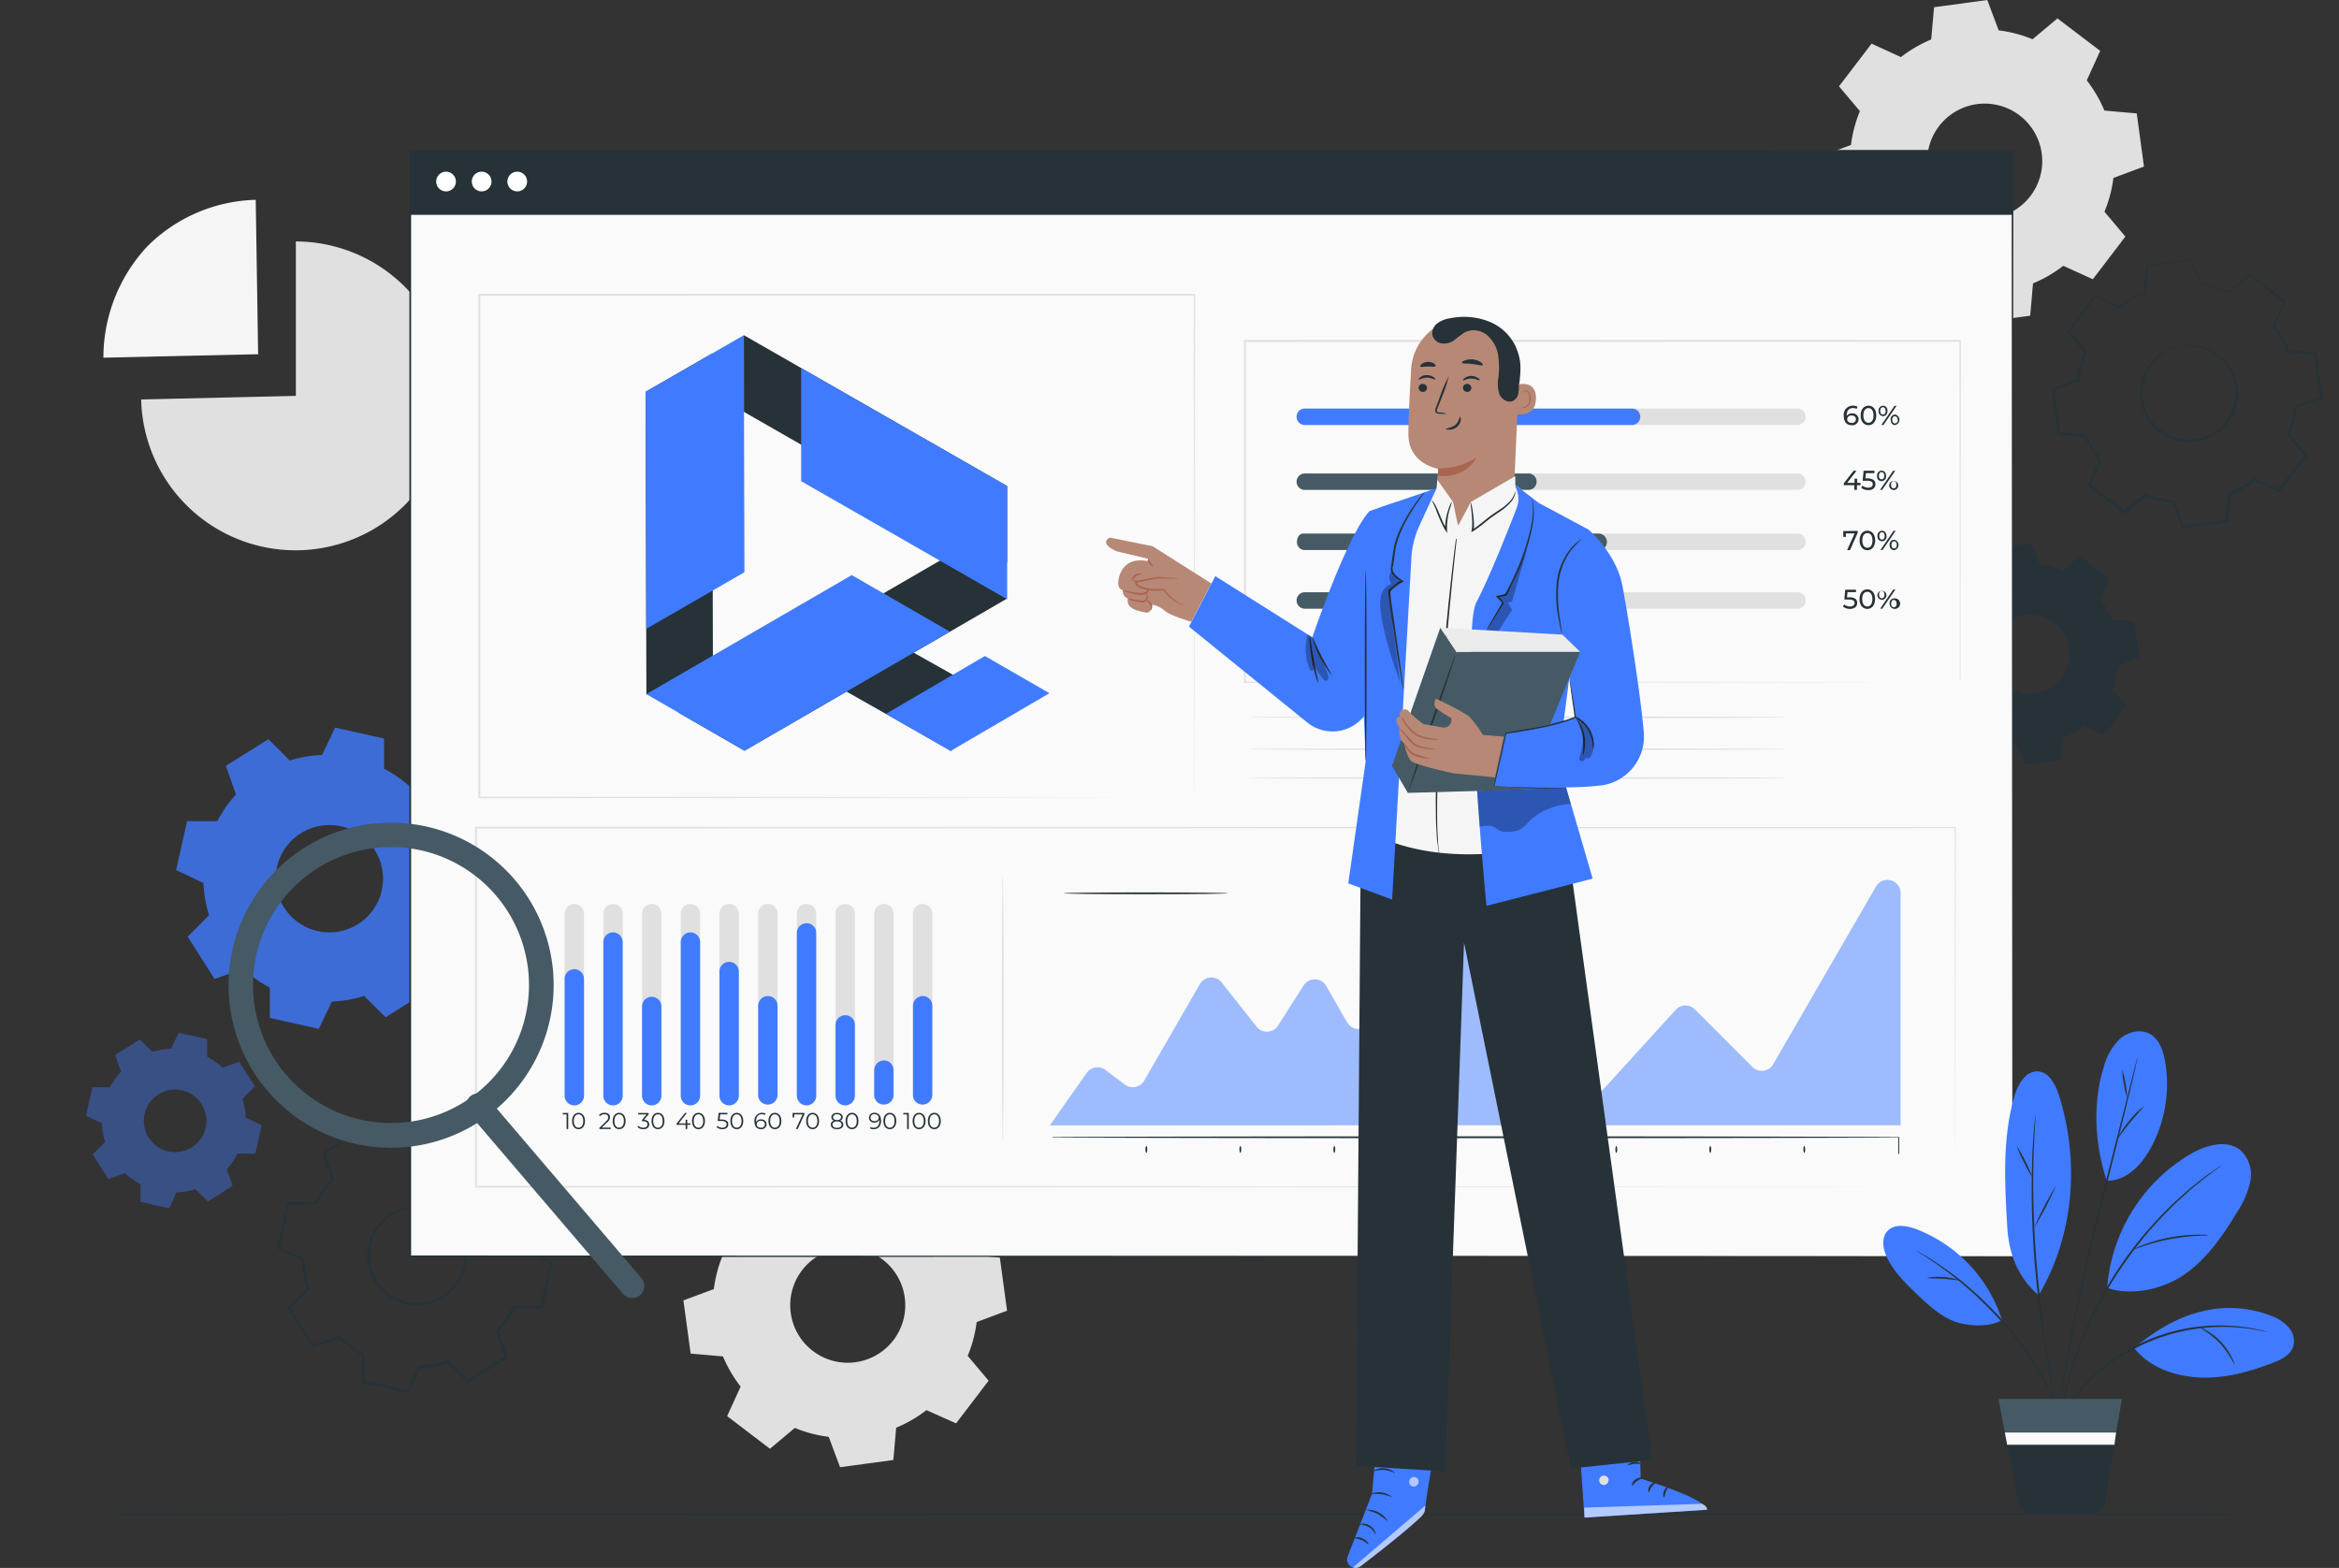 <svg xmlns="http://www.w3.org/2000/svg" width="540" height="362" viewBox="0 0 540 362">
  <rect x="0" y="0" width="540" height="362" fill="#333333" stroke="none"/>
  <g id="Shape" transform="translate(-39.23 -28.36)">
    <g id="background-complete--inject-305" transform="translate(63.104 28.36)">
      <path id="Path_378" data-name="Path 378" d="M276.619,364.481a30.319,30.319,0,0,1,7.816,2.055l5.749-4.816,9.867,7.5-3.1,6.806a30.429,30.429,0,0,1,4.077,6.983l7.47.658,1.665,12.272-7.02,2.616a30.1,30.1,0,0,1-2.067,7.8L305.9,412.1l-7.51,9.848-6.843-3.058a30.343,30.343,0,0,1-6.988,4.061l-.651,7.456-12.3,1.661-2.621-7.007A30.4,30.4,0,0,1,261.164,423l-5.741,4.816-9.883-7.544,3.112-6.814a30.405,30.405,0,0,1-4.077-6.966l-7.462-.658-1.673-12.272,7.028-2.616a30.236,30.236,0,0,1,2.059-7.809L239.7,377.4l7.535-9.88,6.819,3.106a30.568,30.568,0,0,1,6.988-4.069l.659-7.448,12.287-1.661,2.629,7.007ZM272.928,381.4A13.279,13.279,0,1,0,286.3,391.6,13.3,13.3,0,0,0,272.928,381.4Z" transform="translate(-101.538 -93.325)" fill="#e0e0e0" fill-rule="evenodd"/>
      <path id="Path_379" data-name="Path 379" d="M115.471,133.471V97.82A35.652,35.652,0,1,1,79.76,134.3Z" transform="translate(-71.043 -42.072)" fill="#e0e0e0"/>
      <path id="Path_380" data-name="Path 380" d="M104.639,121.491l-35.719.8A37.635,37.635,0,0,1,79.036,96.611,36.75,36.75,0,0,1,104.084,85.84Z" transform="translate(-68.92 -39.707)" fill="#f5f5f5"/>
      <path id="Path_381" data-name="Path 381" d="M603.051,35.367a30.321,30.321,0,0,1,7.816,2.055l5.75-4.816,9.867,7.5-3.1,6.806a30.427,30.427,0,0,1,4.069,6.975l7.47.658,1.665,12.272-7.052,2.624a30.1,30.1,0,0,1-2.067,7.8l4.825,5.739-7.51,9.848-6.827-3.1a30.345,30.345,0,0,1-6.988,4.061l-.651,7.456-12.295,1.661L595.4,95.906a30.393,30.393,0,0,1-7.824-2.063l-5.741,4.816-9.875-7.5,3.112-6.814a30.4,30.4,0,0,1-4.077-6.966l-7.4-.666L561.92,64.445l7.028-2.616a30.237,30.237,0,0,1,2.059-7.809l-4.825-5.73,7.519-9.856,6.779,3.106a30.571,30.571,0,0,1,6.988-4.069l.659-7.448,12.287-1.661,2.629,7.007ZM599.36,52.285a13.279,13.279,0,1,0,13.373,10.161A13.3,13.3,0,0,0,599.36,52.285Z" transform="translate(-165.488 -28.36)" fill="#e0e0e0" fill-rule="evenodd"/>
    </g>
    <g id="Floor--inject-305" transform="translate(39.23 377.72)">
      <path id="Path_382" data-name="Path 382" d="M579.23,463.859c0,.112-120.892.209-269.984.209s-270.016-.1-270.016-.209,120.868-.209,270.016-.209S579.23,463.746,579.23,463.859Z" transform="translate(-39.23 -463.65)" fill="#263238"/>
    </g>
    <g id="Gears--inject-305" transform="translate(59.076 88.265)">
      <g id="Group_2" data-name="Group 2" transform="translate(20.811 108.085)" opacity="0.8">
        <path id="Path_384" data-name="Path 384" d="M137.828,247.173A28.482,28.482,0,0,1,144,251.515l6.6-2.344,6.2,9.768-4.929,4.952a28.082,28.082,0,0,1,1.295,7.432l6.328,2.994L156.958,285.6h-7a28.235,28.235,0,0,1-4.35,6.164l2.348,6.589-9.8,6.2-4.969-4.928a28.781,28.781,0,0,1-7.438,1.292l-3.007,6.308-11.306-2.528V297.7a28.675,28.675,0,0,1-6.176-4.342l-6.594,2.344-6.208-9.768,4.945-4.952a28.748,28.748,0,0,1-1.295-7.432l-6.32-2.994,2.533-11.284h7a27.7,27.7,0,0,1,4.3-6.172l-2.348-6.589,9.818-6.172,4.961,4.936a28.514,28.514,0,0,1,7.446-1.3l3-6.308,11.306,2.528v6.991Zm-9.971,13.283a12.392,12.392,0,1,0,7.782,5.461A12.424,12.424,0,0,0,127.857,260.456Z" transform="translate(-89.79 -237.67)" fill="#407bff" fill-rule="evenodd"/>
      </g>
      <path id="Path_385" data-name="Path 385" d="M158.6,375.813a8.632,8.632,0,0,1,2.662.8,11.314,11.314,0,0,1,6.377,10.522,11.516,11.516,0,0,1-20.175,7.207,10.833,10.833,0,0,1-1.858-2.921,10.691,10.691,0,0,1-.876-3.21,11.367,11.367,0,0,1,11.137-12.793,8.522,8.522,0,0,1,2.758.385c0,.08-.981-.193-2.75-.128a11.2,11.2,0,0,0-6.795,2.673,10.968,10.968,0,0,0-3.763,9.792,10.291,10.291,0,0,0,.852,3.018,10.432,10.432,0,0,0,1.769,2.761,10.9,10.9,0,0,0,12.6,2.833,11.06,11.06,0,0,0,4.825-4.1,10.921,10.921,0,0,0,.8-10.434,11.245,11.245,0,0,0-4.994-5.321A20.563,20.563,0,0,0,158.6,375.813Z" transform="translate(-79.723 -156.777)" fill="#263238"/>
      <path id="Path_386" data-name="Path 386" d="M162.563,358.778v-1.589c0-1.1-.04-2.673-.064-4.727l.08.1-10.245-2.231.185-.088c-.8,1.734-1.721,3.66-2.694,5.722l-.048.1h-.113a25.723,25.723,0,0,0-6.674,1.188h-.121l-.1-.1-4.5-4.446h.29l-8.845,5.618.1-.3,2.139,5.947.056.153-.113.12a25.353,25.353,0,0,0-3.884,5.522l-.08.153h-.169l-6.409.136.281-.225c-.716,3.21-1.5,6.661-2.284,10.209l-.161-.337,5.717,2.7.169.08v.185a25.07,25.07,0,0,0,1.166,6.637l.056.185-.137.128-4.471,4.486.048-.393,5.629,8.828-.378-.128,5.967-2.127.185-.064.145.136a25.42,25.42,0,0,0,5.508,3.876h0l.169.281h0v6.316l-.249-.313,10.22,2.287-.354.177,2.718-5.706.08-.177h.193a25.211,25.211,0,0,0,6.65-1.148l.185-.056.129.136,4.487,4.462-.378-.04,8.845-5.618-.121.353-2.115-5.963-.056-.161.121-.128a25.757,25.757,0,0,0,3.9-5.514l.072-.144H179.8l-.265.209c.8-3.588,1.608-6.974,2.316-10.2l.137.281-5.709-2.729-.129-.056v-.144a25.35,25.35,0,0,0-1.142-6.661l-.04-.128.088-.088,4.487-4.462v.233c-2.163-3.427-4.021-6.357-5.573-8.829l.169.056-5.983,2.087H168.1l-.048-.04a27.534,27.534,0,0,0-4.021-3.13l-1.094-.65a2.912,2.912,0,0,1-.362-.225,3.779,3.779,0,0,1,.386.177c.249.128.627.321,1.118.61a24.811,24.811,0,0,1,4.157,3.066h-.1l5.951-2.151h.113l.064.1,5.629,8.829.08.128-.1.1-4.455,4.495.048-.209a25.743,25.743,0,0,1,1.206,6.774l-.137-.2,5.725,2.7.185.088-.048.193q-1.074,4.816-2.276,10.209v.209h-6.546l.241-.144a25.738,25.738,0,0,1-3.972,5.618l.064-.3,2.131,5.955.08.225-.2.128-8.845,5.618-.209.136-.177-.177-4.5-4.454.314.072a25.726,25.726,0,0,1-6.811,1.188l.273-.177-2.71,5.706-.113.233-.249-.056-10.228-2.287-.249-.056v-6.573h0c.346.562.1.152.169.281h0a26.2,26.2,0,0,1-5.629-4.013l.33.072-6.047,2.046-.249.088-.137-.217c-1.922-3.042-3.828-6.044-5.629-8.828l-.129-.209.177-.185,4.471-4.478-.072.321a26.039,26.039,0,0,1-1.182-6.806l.169.265-5.709-2.7-.217-.1.056-.233c.8-3.547,1.608-7,2.308-10.209l.048-.225H127.7l-.241.144a25.683,25.683,0,0,1,3.98-5.618l-.056.273c-.732-2.087-1.455-4.117-2.107-5.963l-.072-.193.177-.1,8.861-5.578.161-.1.129.128,4.471,4.478-.209-.056a26.162,26.162,0,0,1,6.787-1.156l-.161.112,2.734-5.7.064-.12h.121l10.212,2.344h.088v5.979a2.82,2.82,0,0,1-.08.466Z" transform="translate(-74.648 -151.758)" fill="#263238"/>
      <g id="Group_3" data-name="Group 3" transform="translate(0 178.528)" opacity="0.4" style="isolation: isolate">
        <path id="Path_388" data-name="Path 388" d="M91.877,330.978a16.734,16.734,0,0,1,3.594,2.528l3.836-1.364,3.611,5.69-2.871,2.881a16.536,16.536,0,0,1,.748,4.326l3.683,1.742-1.472,6.573H98.929a16.7,16.7,0,0,1-2.533,3.588l1.367,3.828-5.7,3.644-2.887-2.865a16.681,16.681,0,0,1-4.334.746L83.1,365.971,76.511,364.5v-4.1a16.734,16.734,0,0,1-3.594-2.528l-3.844,1.364-3.611-5.69,2.879-2.881a16.945,16.945,0,0,1-.756-4.326L63.91,344.6l1.472-6.573H69.45a16.431,16.431,0,0,1,2.573-3.6l-1.367-3.836,5.693-3.6,2.895,2.873a16.918,16.918,0,0,1,4.334-.754l1.745-3.668,6.578,1.469v4.069Zm-5.806,7.753a7.224,7.224,0,1,0,5.476,8.628,7.237,7.237,0,0,0-5.476-8.628Z" transform="translate(-63.91 -325.44)" fill="#407bff" fill-rule="evenodd"/>
      </g>
      <path id="Path_389" data-name="Path 389" d="M617.907,189.476a21.027,21.027,0,0,1,5.372,1.413l3.94-3.3,6.771,5.145-2.131,4.679a20.852,20.852,0,0,1,2.8,4.816l5.122.449,1.142,8.419-4.825,1.8a20.783,20.783,0,0,1-1.415,5.353l3.3,3.941-5.154,6.758-4.688-2.127a20.917,20.917,0,0,1-4.825,2.793l-.418,5.072-8.435,1.14-1.8-4.816A20.882,20.882,0,0,1,607.3,229.6l-3.948,3.3-6.771-5.145,2.131-4.679a20.86,20.86,0,0,1-2.8-4.816l-5.122-.449-1.142-8.419,4.825-1.8a20.925,20.925,0,0,1,1.415-5.361l-3.3-3.933,5.154-6.758,4.688,2.127a20.917,20.917,0,0,1,4.825-2.793l.45-5.113,8.435-1.14,1.8,4.816Zm-2.525,11.613a9.115,9.115,0,1,0,9.167,6.975,9.132,9.132,0,0,0-9.167-6.975Z" transform="translate(-166.891 -119.112)" fill="#263238" fill-rule="evenodd"/>
      <path id="Path_390" data-name="Path 390" d="M663.494,127.852a8.386,8.386,0,0,1,2.734-.144,11.114,11.114,0,0,1,9.456,7.5,11.216,11.216,0,0,1,.346,5.939,11.334,11.334,0,0,1-16.46,7.536,10.363,10.363,0,0,1-2.7-2.055,10.718,10.718,0,0,1-1.906-2.633,11.217,11.217,0,0,1-1.246-5.811,11.1,11.1,0,0,1,1.488-4.96,10.93,10.93,0,0,1,5.629-4.816,8.319,8.319,0,0,1,2.662-.586,26.4,26.4,0,0,0-2.573.8,11.017,11.017,0,0,0-5.331,4.816,10.746,10.746,0,0,0,16.822,12.994,10.734,10.734,0,0,0,.193-15.3,10.944,10.944,0,0,0-6.433-3.21Q664.835,127.821,663.494,127.852Z" transform="translate(-179.436 -107.867)" fill="#263238"/>
      <path id="Path_391" data-name="Path 391" d="M662.708,108.867a3.458,3.458,0,0,1-.178-.335l-.453-1.141c-.394-1-1-2.309-1.734-4.187h0l-9.97,1.4.137-.144c-.153,1.87-.33,3.949-.515,6.172v.112h-.1a25.153,25.153,0,0,0-5.733,3.363l-.1.08-.113-.056-5.629-2.552.273-.072-6.2,8.178v-.313l4.021,4.751.1.12-.064.144a24.847,24.847,0,0,0-1.681,6.421v.169l-.265.112-5.814,2.175.185-.3c.434,3.21.909,6.629,1.391,10.161l-.265-.257,6.184.538h.185l.072.169a24.731,24.731,0,0,0,3.337,5.706l.113.144-.08.169c-.8,1.774-1.681,3.7-2.573,5.618l-.088-.369,8.178,6.2h-.394l4.76-4.013.145-.12.177.072a25.119,25.119,0,0,0,6.433,1.685h0l.257.2h0v.136l.072.185.137.369.273.73.539,1.453,1.086,2.9-.338-.2,10.188-1.38-.273.281q.273-3.122.547-6.172v-.185l.177-.072a25.279,25.279,0,0,0,5.717-3.323l.145-.12.169.08,5.629,2.576-.362.088,6.361-8.074v.361l-4.021-4.751-.113-.136.072-.161a25.138,25.138,0,0,0,1.7-6.421v-.161l.153-.064,5.822-2.159-.169.281c-.482-3.572-.933-6.95-1.359-10.161l.217.2-6.184-.554h-.137l-.056-.12a24.957,24.957,0,0,0-3.329-5.739l-.073-.1.048-.112,2.6-5.618.056.225-8.089-6.244h.177l-4.784,3.957h-.1a26.571,26.571,0,0,0-4.825-1.493l-1.222-.233a2.136,2.136,0,0,1-.434-.072v-.257a7.762,7.762,0,0,1,1.656.257,32.59,32.59,0,0,1,4.889,1.573h-.1l4.736-4.013.08-.072.1.072,8.2,6.172.121.1-.064.136-2.557,5.618v-.217a25.129,25.129,0,0,1,3.418,5.819l-.185-.136,6.184.522h.193v.185c.45,3.21.909,6.589,1.407,10.169v.2l-.193.08-5.814,2.175.177-.217a25.567,25.567,0,0,1-1.721,6.533l-.048-.289,4.021,4.751.153.177-.145.185-6.216,8.17-.145.193-.217-.1L675,154.077h.314a25.619,25.619,0,0,1-5.862,3.411l.193-.257c-.177,2.039-.362,4.093-.539,6.172v.249h-.249l-10.236,1.493h-.257l-.08-.241-1.086-2.889-.547-1.461-.273-.73-.137-.361-.072-.185v-.136h0l.257.2h0a25.955,25.955,0,0,1-6.553-1.726l.33-.056-4.768,4.013-.193.169-.289-.152-8.178-6.22-.2-.152.1-.225,2.581-5.618.04.313a25.506,25.506,0,0,1-3.409-5.851l.249.185-6.184-.554h-.241v-.233c-.482-3.531-.941-6.975-1.375-10.169v-.225l.209-.08,5.814-2.159-.169.225a25.053,25.053,0,0,1,1.737-6.533v.265l-3.98-4.759-.129-.152.121-.152,6.248-8.154.1-.144.169.08,5.629,2.584h-.217a25.412,25.412,0,0,1,5.846-3.371l-.113.152c.2-2.223.394-4.3.571-6.172v-.128h.129L660.521,103h.08l1.726,4.329.516,1.281C662.9,108.721,662.686,108.86,662.708,108.867Z" transform="translate(-174.47 -103)" fill="#263238"/>
    </g>
    <g id="Screen--inject-305" transform="translate(133.746 62.984)">
      <rect id="Rectangle_226" data-name="Rectangle 226" width="369.928" height="255.24" transform="translate(0.177 0.169)" fill="#fafafa"/>
      <path id="Path_392" data-name="Path 392" d="M526.851,326.909c0-1.38-.064-99.963-.169-255.224l.169.169-369.9.048h0l.217-.209V326.917l-.193-.185,369.9.185-369.92.209h-.185V71.5H527.076v.169C526.948,226.946,526.851,325.52,526.851,326.909Z" transform="translate(-156.77 -71.5)" fill="#263238"/>
      <rect id="Rectangle_227" data-name="Rectangle 227" width="369.928" height="14.808" transform="translate(0.177 0.169)" fill="#263238"/>
      <path id="Path_393" data-name="Path 393" d="M169.007,80.029a2.273,2.273,0,1,1-.664-1.611,2.279,2.279,0,0,1,.664,1.611Z" transform="translate(-158.272 -72.734)" fill="#fff"/>
      <path id="Path_394" data-name="Path 394" d="M179.227,80.029a2.273,2.273,0,1,1-.664-1.611A2.279,2.279,0,0,1,179.227,80.029Z" transform="translate(-160.274 -72.734)" fill="#fff"/>
      <path id="Path_395" data-name="Path 395" d="M189.451,80.029a2.273,2.273,0,1,1-.664-1.611,2.273,2.273,0,0,1,.664,1.611Z" transform="translate(-162.28 -72.734)" fill="#fff"/>
      <path id="Path_396" data-name="Path 396" d="M517.336,349.306c0-.931-.048-30.5-.129-82.908l.129.12-341.511.088h0l.217-.209v82.908l-.209-.209,341.535.209-341.567.2h-.2V266.19h.233l341.511.08h.121v.128C517.376,318.832,517.336,348.383,517.336,349.306Z" transform="translate(-160.458 -109.934)" fill="#e0e0e0"/>
      <path id="Path_397" data-name="Path 397" d="M341.879,229.171v-8.243c0-5.385,0-13.283-.04-23.38,0-20.193-.056-49.191-.088-84.433l.169.169-165.11.04h0l.209-.209V229.171l-.193-.185,119.082.088,33.918.056h.056L296,229.179l-119.251.177h-.193V112.9h165.5v.169c-.04,35.314-.064,64.32-.088,84.537,0,10.081,0,17.97-.04,23.339v6.108C341.936,228.441,341.879,229.171,341.879,229.171Z" transform="translate(-160.646 -79.673)" fill="#e0e0e0"/>
      <path id="Path_407" data-name="Path 407" d="M536.671,359.407v-3.949l.048.056c-11.338.088-50.788.152-97.636.152s-86.314-.064-97.653-.152l.056-.056v3.716a1.2,1.2,0,0,1,0,.233,1.215,1.215,0,0,1,0-.233v-3.764h.056c11.338-.088,50.788-.161,97.653-.161s86.3.072,97.637.161h.056v3.764A.707.707,0,0,1,536.671,359.407Z" transform="translate(-192.941 -127.515)" fill="#263238"/>
      <path id="Path_408" data-name="Path 408" d="M368.309,359.605c-.121,0-.209-.369-.209-.8s.088-.8.209-.8.209.377.209.8S368.422,359.605,368.309,359.605Z" transform="translate(-198.165 -128.058)" fill="#263238"/>
      <path id="Path_409" data-name="Path 409" d="M395.289,359.605c-.113,0-.209-.369-.209-.8s.1-.8.209-.8.209.377.209.8S395.4,359.605,395.289,359.605Z" transform="translate(-203.45 -128.058)" fill="#263238"/>
      <path id="Path_410" data-name="Path 410" d="M422.277,359.605c-.121,0-.217-.369-.217-.8s.1-.8.217-.8.209.377.209.8S422.39,359.605,422.277,359.605Z" transform="translate(-208.735 -128.058)" fill="#263238"/>
      <path id="Path_411" data-name="Path 411" d="M449.259,359.605c-.113,0-.209-.369-.209-.8s.1-.8.209-.8.209.377.209.8S449.372,359.605,449.259,359.605Z" transform="translate(-214.021 -128.058)" fill="#263238"/>
      <path id="Path_412" data-name="Path 412" d="M476.239,359.605c-.113,0-.209-.369-.209-.8s.1-.8.209-.8.209.377.209.8S476.36,359.605,476.239,359.605Z" transform="translate(-219.306 -128.058)" fill="#263238"/>
      <path id="Path_413" data-name="Path 413" d="M503.229,359.605c-.113,0-.209-.369-.209-.8s.1-.8.209-.8.209.377.209.8S503.342,359.605,503.229,359.605Z" transform="translate(-224.593 -128.058)" fill="#263238"/>
      <path id="Path_414" data-name="Path 414" d="M530.209,359.605c-.113,0-.209-.369-.209-.8s.1-.8.209-.8.209.377.209.8S530.33,359.605,530.209,359.605Z" transform="translate(-229.878 -128.058)" fill="#263238"/>
      <path id="Path_415" data-name="Path 415" d="M557.2,359.605c-.113,0-.209-.369-.209-.8s.1-.8.209-.8.209.377.209.8S557.312,359.605,557.2,359.605Z" transform="translate(-235.164 -128.058)" fill="#263238"/>
      <path id="Path_416" data-name="Path 416" d="M561.655,205.2v-21.2c0-13.644-.048-33.292-.088-57.586l.153.152-165.11.056h0l.209-.209V205.2l-.2-.2,118.608.1,34.215.056h.064l-34.175.048-118.737.1H396.4V126.1h.225l165.11.056h.161v.152c-.04,24.335-.064,44.046-.088,57.674v19.736A6.1,6.1,0,0,1,561.655,205.2Z" transform="translate(-203.708 -82.279)" fill="#e0e0e0"/>
      <path id="Path_417" data-name="Path 417" d="M527.243,168.349H413.508a1.894,1.894,0,1,1,0-3.78H527.243a1.894,1.894,0,0,1,0,3.78Z" transform="translate(-206.663 -89.872)" fill="#e0e0e0"/>
      <path id="Path_418" data-name="Path 418" d="M527.243,149.679H413.508a1.894,1.894,0,1,1,0-3.78H527.243a1.894,1.894,0,0,1,0,3.78Z" transform="translate(-206.663 -86.186)" fill="#e0e0e0"/>
      <path id="Path_419" data-name="Path 419" d="M464.891,168.349H413.508a1.894,1.894,0,1,1,0-3.78h51.383a1.894,1.894,0,1,1,0,3.78Z" transform="translate(-206.663 -89.872)" fill="#455a64"/>
      <path id="Path_420" data-name="Path 420" d="M572.436,167.111h-.8v1.083h-.619v-1.083H568.6v-.441l2.26-2.889h.684l-2.171,2.793h1.7v-.963h.6v.963h.8Z" transform="translate(-237.439 -89.717)" fill="#263238"/>
      <path id="Path_421" data-name="Path 421" d="M576.881,166.868c0,.8-.547,1.38-1.673,1.38a2.521,2.521,0,0,1-1.608-.538l.29-.5a2.013,2.013,0,0,0,1.327.474c.667,0,1.045-.313,1.045-.8s-.314-.8-1.335-.8h-1.005l.233-2.311h2.493v.554h-1.962l-.121,1.212h.491C576.334,165.56,576.881,166.09,576.881,166.868Z" transform="translate(-238.418 -89.715)" fill="#263238"/>
      <path id="Path_422" data-name="Path 422" d="M578.156,164.944a1.068,1.068,0,0,1,1.029-1.2c.619,0,1.029.473,1.029,1.2a1.045,1.045,0,1,1-2.059,0Zm1.657,0c0-.53-.241-.851-.627-.851s-.611.321-.611.851.233.8.611.8S579.813,165.474,579.813,164.944Zm2.042-1.172h.49l-3.023,4.414h-.49Zm-.893,3.25a1.045,1.045,0,1,1,1.029,1.2,1.06,1.06,0,0,1-1.029-1.2Zm1.648,0c0-.522-.241-.843-.619-.843s-.619.313-.619.843.233.8.619.8.619-.281.619-.8Z" transform="translate(-239.307 -89.709)" fill="#263238"/>
      <path id="Path_423" data-name="Path 423" d="M527.243,185.639H413.508a1.894,1.894,0,1,1,0-3.78H527.243a1.894,1.894,0,0,1,0,3.78Z" transform="translate(-206.663 -93.285)" fill="#e0e0e0"/>
      <path id="Path_424" data-name="Path 424" d="M481.658,185.638H413.638a1.792,1.792,0,0,1-2.018-1.886c0-1.051.6-1.894,1.343-1.894h68.029a1.969,1.969,0,0,1,2.171,1.894A1.887,1.887,0,0,1,481.658,185.638Z" transform="translate(-206.689 -93.283)" fill="#455a64"/>
      <path id="Path_425" data-name="Path 425" d="M571.777,181.07v.433l-1.785,4.013h-.667l1.745-3.86h-2.018v.8h-.611v-1.34Z" transform="translate(-237.407 -93.13)" fill="#263238"/>
      <path id="Path_426" data-name="Path 426" d="M573.13,183.265c0-1.437.8-2.255,1.8-2.255s1.8.8,1.8,2.255-.8,2.263-1.8,2.263S573.13,184.7,573.13,183.265Zm2.975,0c0-1.124-.482-1.693-1.174-1.693s-1.174.57-1.174,1.693.482,1.7,1.174,1.7S576.105,184.4,576.105,183.265Z" transform="translate(-238.326 -93.118)" fill="#263238"/>
      <path id="Path_427" data-name="Path 427" d="M578.276,182.234a1.068,1.068,0,0,1,1.029-1.2c.619,0,1.029.474,1.029,1.2a1.045,1.045,0,1,1-2.059,0Zm1.648,0c0-.53-.233-.851-.619-.851s-.619.321-.619.851.241.843.619.843S579.925,182.764,579.925,182.234Zm2.05-1.172h.482l-3.015,4.414h-.49Zm-.893,3.25a1.062,1.062,0,0,1,1.021-1.2,1.22,1.22,0,0,1,0,2.408A1.07,1.07,0,0,1,581.082,184.313Zm1.648,0c0-.522-.241-.843-.627-.843s-.611.313-.611.843.233.8.611.8S582.731,184.834,582.731,184.313Z" transform="translate(-239.331 -93.122)" fill="#263238"/>
      <path id="Path_428" data-name="Path 428" d="M527.243,202.519H413.508a1.894,1.894,0,1,1,0-3.78H527.243a1.894,1.894,0,0,1,0,3.78Z" transform="translate(-206.663 -96.617)" fill="#e0e0e0"/>
      <path id="Path_429" data-name="Path 429" d="M455.74,202.519H413.508a1.894,1.894,0,1,1,0-3.78h42.249a1.894,1.894,0,1,1,0,3.78Z" transform="translate(-206.663 -96.617)" fill="#455a64"/>
      <path id="Path_430" data-name="Path 430" d="M571.641,201.05c0,.762-.539,1.38-1.673,1.38a2.56,2.56,0,0,1-1.608-.538l.289-.5a2.029,2.029,0,0,0,1.327.474c.676,0,1.053-.313,1.053-.8s-.322-.8-1.343-.8h-1.005l.193-2.263h2.5v.554h-1.97l-.121,1.2h.5C571.126,199.718,571.641,200.271,571.641,201.05Z" transform="translate(-237.391 -96.472)" fill="#263238"/>
      <path id="Path_431" data-name="Path 431" d="M573.1,200.145c0-1.437.764-2.255,1.8-2.255s1.8.8,1.8,2.255-.8,2.263-1.8,2.263S573.1,201.582,573.1,200.145Zm2.975,0c0-1.132-.482-1.693-1.174-1.693s-1.174.562-1.174,1.693.482,1.7,1.174,1.7S576.075,201.277,576.075,200.145Z" transform="translate(-238.32 -96.45)" fill="#263238"/>
      <path id="Path_432" data-name="Path 432" d="M578.248,199.122a1.045,1.045,0,1,1,1.029,1.2,1.076,1.076,0,0,1-1.029-1.2Zm1.608,0c0-.538-.233-.851-.619-.851s-.619.321-.619.851.241.843.619.843.659-.313.659-.843Zm2.05-1.172h.482l-3.015,4.414h-.49Zm-.852,3.25a1.062,1.062,0,0,1,1.021-1.2,1.219,1.219,0,1,1-1.021,1.2Zm1.608,0c0-.522-.241-.843-.619-.843s-.619.313-.619.843.233.843.619.843.651-.321.651-.843Z" transform="translate(-239.327 -96.462)" fill="#263238"/>
      <path id="Path_433" data-name="Path 433" d="M488.8,149.679h-75.29a1.894,1.894,0,1,1,0-3.78h75.306a1.894,1.894,0,1,1,0,3.78Z" transform="translate(-206.663 -86.186)" fill="#407bff"/>
      <path id="Path_434" data-name="Path 434" d="M572.006,148.172a1.43,1.43,0,0,1-1.56,1.4c-1.19,0-1.866-.8-1.866-2.207a2.092,2.092,0,0,1,2.1-2.311,2.118,2.118,0,0,1,1.094.257l-.241.5a1.522,1.522,0,0,0-.8-.209c-.893,0-1.472.562-1.472,1.661a1.136,1.136,0,0,0,0,.161,1.473,1.473,0,0,1,1.271-.586,1.366,1.366,0,0,1,1.48,1.34Zm-.611,0c0-.514-.394-.851-1.013-.851a.916.916,0,0,0-1.013.859c0,.449.37.851,1.045.851a.876.876,0,0,0,.981-.811Z" transform="translate(-237.435 -86.019)" fill="#263238"/>
      <path id="Path_435" data-name="Path 435" d="M573.43,147.305c0-1.437.8-2.255,1.809-2.255s1.8.8,1.8,2.255-.8,2.263-1.8,2.263S573.43,148.75,573.43,147.305Zm2.975,0c0-1.124-.474-1.693-1.166-1.693s-1.174.57-1.174,1.693.482,1.7,1.174,1.7S576.405,148.437,576.405,147.305Z" transform="translate(-238.385 -86.019)" fill="#263238"/>
      <path id="Path_436" data-name="Path 436" d="M578.588,146.274a1.068,1.068,0,0,1,1.029-1.2c.611,0,1.021.474,1.021,1.2s-.41,1.2-1.021,1.2a1.068,1.068,0,0,1-1.029-1.2Zm1.608,0c0-.53-.233-.851-.619-.851s-.619.321-.619.851.241.843.619.843.659-.313.659-.843Zm2.051-1.172h.482l-3.023,4.414h-.482Zm-.893,3.21a1.062,1.062,0,0,1,1.021-1.2,1.22,1.22,0,0,1,0,2.408c-.571.04-.981-.441-.981-1.164Zm1.608,0c0-.522-.241-.8-.619-.8s-.619.313-.619.8.233.843.619.843a.706.706,0,0,0,.692-.8Z" transform="translate(-239.393 -86.023)" fill="#263238"/>
      <path id="Path_437" data-name="Path 437" d="M521.846,234.649c0,.12-27.839.209-62.175.209s-62.191-.088-62.191-.209,27.839-.209,62.191-.209S521.846,234.536,521.846,234.649Z" transform="translate(-203.92 -103.666)" fill="#e0e0e0"/>
      <path id="Path_438" data-name="Path 438" d="M521.846,243.819c0,.12-27.839.209-62.175.209s-62.191-.088-62.191-.209,27.839-.209,62.191-.209S521.846,243.706,521.846,243.819Z" transform="translate(-203.92 -105.476)" fill="#e0e0e0"/>
      <path id="Path_439" data-name="Path 439" d="M521.846,252.119c0,.112-27.839.209-62.175.209s-62.191-.1-62.191-.209,27.839-.209,62.191-.209S521.846,251.982,521.846,252.119Z" transform="translate(-203.92 -107.114)" fill="#e0e0e0"/>
      <path id="Path_440" data-name="Path 440" d="M203.575,334.708h0a2.241,2.241,0,0,1-2.235-2.231V290.621a2.233,2.233,0,0,1,2.235-2.231h0a2.225,2.225,0,0,1,2.235,2.231v41.855A2.233,2.233,0,0,1,203.575,334.708Z" transform="translate(-165.5 -114.316)" fill="#e0e0e0"/>
      <path id="Path_441" data-name="Path 441" d="M203.575,338.606h0a2.233,2.233,0,0,1-2.235-2.231V309.391a2.241,2.241,0,0,1,2.235-2.231h0a2.233,2.233,0,0,1,2.235,2.231v26.983a2.225,2.225,0,0,1-2.235,2.231Z" transform="translate(-165.5 -118.021)" fill="#407bff"/>
      <path id="Path_442" data-name="Path 442" d="M202.062,348.52v3.716h-.378v-3.379H200.8v-.337Z" transform="translate(-165.395 -126.186)" fill="#263238"/>
      <path id="Path_443" data-name="Path 443" d="M203.48,350.374c0-1.188.619-1.894,1.488-1.894s1.488.706,1.488,1.894-.627,1.886-1.488,1.886S203.48,351.554,203.48,350.374Zm2.581,0c0-1-.45-1.549-1.094-1.549s-1.1.554-1.1,1.549.45,1.541,1.1,1.541S206.061,351.361,206.061,350.374Z" transform="translate(-165.919 -126.178)" fill="#263238"/>
      <path id="Path_444" data-name="Path 444" d="M214.685,334.708h0a2.241,2.241,0,0,1-2.235-2.231V290.621a2.233,2.233,0,0,1,2.235-2.231h0a2.225,2.225,0,0,1,2.235,2.231v41.855a2.233,2.233,0,0,1-2.235,2.231Z" transform="translate(-167.676 -114.316)" fill="#e0e0e0"/>
      <path id="Path_445" data-name="Path 445" d="M214.685,336.515h0a2.233,2.233,0,0,1-2.235-2.231V298.8a2.241,2.241,0,0,1,2.235-2.231h0a2.233,2.233,0,0,1,2.235,2.231v35.483a2.225,2.225,0,0,1-2.235,2.231Z" transform="translate(-167.676 -115.931)" fill="#407bff"/>
      <path id="Path_446" data-name="Path 446" d="M213.906,351.89v.337h-2.613v-.273l1.552-1.509c.418-.417.5-.666.5-.923,0-.425-.306-.7-.876-.7a1.264,1.264,0,0,0-1.013.417l-.273-.233a1.682,1.682,0,0,1,1.319-.53c.756,0,1.238.377,1.238,1a1.54,1.54,0,0,1-.611,1.164l-1.287,1.244Z" transform="translate(-167.428 -126.178)" fill="#263238"/>
      <path id="Path_447" data-name="Path 447" d="M215.14,350.374c0-1.188.619-1.894,1.488-1.894s1.488.706,1.488,1.894-.627,1.886-1.488,1.886S215.14,351.554,215.14,350.374Zm2.581,0c0-1-.45-1.549-1.094-1.549s-1.1.554-1.1,1.549.45,1.541,1.1,1.541S217.721,351.361,217.721,350.374Z" transform="translate(-168.203 -126.178)" fill="#263238"/>
      <path id="Path_448" data-name="Path 448" d="M225.805,334.708h0a2.233,2.233,0,0,1-2.235-2.231V290.621a2.225,2.225,0,0,1,2.235-2.231h0a2.225,2.225,0,0,1,2.227,2.231v41.855a2.233,2.233,0,0,1-2.227,2.231Z" transform="translate(-169.855 -114.316)" fill="#e0e0e0"/>
      <path id="Path_449" data-name="Path 449" d="M225.805,340.173h0a2.225,2.225,0,0,1-2.235-2.231V317.331a2.233,2.233,0,0,1,2.235-2.231h0a2.233,2.233,0,0,1,2.227,2.231v20.611a2.225,2.225,0,0,1-2.227,2.231Z" transform="translate(-169.855 -119.589)" fill="#407bff"/>
      <path id="Path_450" data-name="Path 450" d="M224.964,351.169c0,.626-.45,1.1-1.351,1.1a1.956,1.956,0,0,1-1.343-.474l.185-.3a1.65,1.65,0,0,0,1.158.433c.619,0,.957-.289.957-.754s-.314-.738-1.005-.738H223.3v-.281l1.037-1.292h-1.914v-.337h2.412v.265l-1.053,1.324C224.57,350.157,224.964,350.575,224.964,351.169Z" transform="translate(-169.6 -126.186)" fill="#263238"/>
      <path id="Path_451" data-name="Path 451" d="M226.29,350.374c0-1.188.619-1.894,1.488-1.894s1.488.706,1.488,1.894-.627,1.886-1.488,1.886S226.29,351.554,226.29,350.374Zm2.581,0c0-1-.45-1.549-1.094-1.549s-1.1.554-1.1,1.549.45,1.541,1.1,1.541S228.871,351.361,228.871,350.374Z" transform="translate(-170.387 -126.178)" fill="#263238"/>
      <path id="Path_452" data-name="Path 452" d="M236.915,334.708h0a2.233,2.233,0,0,1-2.235-2.231V290.621a2.225,2.225,0,0,1,2.235-2.231h0a2.233,2.233,0,0,1,2.235,2.231v41.855A2.241,2.241,0,0,1,236.915,334.708Z" transform="translate(-172.031 -114.316)" fill="#e0e0e0"/>
      <path id="Path_453" data-name="Path 453" d="M236.915,336.515h0a2.225,2.225,0,0,1-2.235-2.231V298.8a2.233,2.233,0,0,1,2.235-2.231h0a2.241,2.241,0,0,1,2.235,2.231v35.483a2.233,2.233,0,0,1-2.235,2.231Z" transform="translate(-172.031 -115.931)" fill="#407bff"/>
      <path id="Path_454" data-name="Path 454" d="M236.693,351.257h-.748v.979h-.378v-.979H233.46v-.273l1.978-2.464h.426l-1.906,2.408h1.608v-.859h.37v.859h.748Z" transform="translate(-171.792 -126.186)" fill="#263238"/>
      <path id="Path_455" data-name="Path 455" d="M237.91,350.374c0-1.188.627-1.894,1.488-1.894s1.5.706,1.5,1.894-.635,1.886-1.5,1.886S237.91,351.554,237.91,350.374Zm2.589,0c0-1-.45-1.549-1.1-1.549s-1.094.554-1.094,1.549.442,1.541,1.094,1.541S240.5,351.361,240.5,350.374Z" transform="translate(-172.664 -126.178)" fill="#263238"/>
      <path id="Path_456" data-name="Path 456" d="M248.025,334.708h0a2.233,2.233,0,0,1-2.235-2.231V290.621a2.225,2.225,0,0,1,2.235-2.231h0a2.233,2.233,0,0,1,2.235,2.231v41.855A2.241,2.241,0,0,1,248.025,334.708Z" transform="translate(-174.207 -114.316)" fill="#e0e0e0"/>
      <path id="Path_457" data-name="Path 457" d="M248.025,338.189h0a2.225,2.225,0,0,1-2.235-2.231V307.281a2.225,2.225,0,0,1,2.235-2.231h0a2.233,2.233,0,0,1,2.235,2.231v28.677A2.233,2.233,0,0,1,248.025,338.189Z" transform="translate(-174.207 -117.605)" fill="#407bff"/>
      <path id="Path_458" data-name="Path 458" d="M247.666,351.139c0,.634-.442,1.124-1.351,1.124a1.924,1.924,0,0,1-1.335-.474l.185-.3a1.61,1.61,0,0,0,1.142.433c.635,0,.973-.313.973-.762s-.3-.8-1.246-.8h-.8l.193-1.862h2.042v.337H245.8l-.129,1.188h.474C247.24,350.039,247.666,350.5,247.666,351.139Z" transform="translate(-174.048 -126.18)" fill="#263238"/>
      <path id="Path_459" data-name="Path 459" d="M248.92,350.374c0-1.188.627-1.894,1.488-1.894s1.488.706,1.488,1.894-.627,1.886-1.488,1.886S248.92,351.554,248.92,350.374Zm2.581,0c0-1-.442-1.549-1.094-1.549s-1.1.554-1.1,1.549.45,1.541,1.1,1.541S251.5,351.361,251.5,350.374Z" transform="translate(-174.82 -126.178)" fill="#263238"/>
      <path id="Path_460" data-name="Path 460" d="M259.135,334.708h0a2.233,2.233,0,0,1-2.235-2.231V290.621a2.225,2.225,0,0,1,2.235-2.231h0a2.233,2.233,0,0,1,2.235,2.231v41.855A2.241,2.241,0,0,1,259.135,334.708Z" transform="translate(-176.383 -114.316)" fill="#e0e0e0"/>
      <path id="Path_461" data-name="Path 461" d="M259.135,339.937h0A2.2,2.2,0,0,1,256.9,337.9V317.288a2.281,2.281,0,0,1,2.235-2.408h0a2.233,2.233,0,0,1,2.235,2.231v20.611a2.241,2.241,0,0,1-2.235,2.215Z" transform="translate(-176.382 -119.545)" fill="#407bff"/>
      <path id="Path_462" data-name="Path 462" d="M258.636,351.12a1.165,1.165,0,0,1-1.279,1.14c-.989,0-1.528-.682-1.528-1.862a1.774,1.774,0,0,1,2.589-1.718l-.153.3a1.313,1.313,0,0,0-.724-.177c-.8,0-1.319.522-1.319,1.533a2.048,2.048,0,0,0,0,.3,1.183,1.183,0,0,1,1.134-.634,1.133,1.133,0,0,1,1.279,1.116Zm-.386,0c0-.49-.362-.8-.933-.8a.86.86,0,0,0-.957.8c0,.409.338.8.981.8a.8.8,0,0,0,.909-.794Z" transform="translate(-176.174 -126.178)" fill="#263238"/>
      <path id="Path_463" data-name="Path 463" d="M259.86,350.374c0-1.188.627-1.894,1.488-1.894s1.488.706,1.488,1.894-.627,1.886-1.488,1.886S259.86,351.554,259.86,350.374Zm2.581,0c0-1-.442-1.549-1.094-1.549s-1.1.554-1.1,1.549.45,1.541,1.1,1.541,1.094-.554,1.094-1.541Z" transform="translate(-176.963 -126.178)" fill="#263238"/>
      <path id="Path_464" data-name="Path 464" d="M270.245,334.708h0a2.241,2.241,0,0,1-2.235-2.231V290.621a2.233,2.233,0,0,1,2.235-2.231h0a2.225,2.225,0,0,1,2.235,2.231v41.855A2.233,2.233,0,0,1,270.245,334.708Z" transform="translate(-178.559 -114.316)" fill="#e0e0e0"/>
      <path id="Path_465" data-name="Path 465" d="M270.245,335.994h0a2.233,2.233,0,0,1-2.235-2.231v-37.6a2.233,2.233,0,0,1,2.235-2.231h0a2.225,2.225,0,0,1,2.235,2.231v37.6a2.225,2.225,0,0,1-2.235,2.231Z" transform="translate(-178.559 -115.41)" fill="#407bff"/>
      <path id="Path_466" data-name="Path 466" d="M269.532,348.52v.265l-1.56,3.451h-.418l1.536-3.379h-1.922v.7h-.378V348.52Z" transform="translate(-178.321 -126.186)" fill="#263238"/>
      <path id="Path_467" data-name="Path 467" d="M270.69,350.374c0-1.188.627-1.894,1.488-1.894s1.488.706,1.488,1.894-.627,1.886-1.488,1.886S270.69,351.554,270.69,350.374Zm2.581,0c0-1-.442-1.549-1.094-1.549s-1.094.554-1.094,1.549.442,1.541,1.094,1.541S273.271,351.361,273.271,350.374Z" transform="translate(-179.084 -126.178)" fill="#263238"/>
      <path id="Path_468" data-name="Path 468" d="M281.355,334.708h0a2.241,2.241,0,0,1-2.235-2.231V290.621a2.233,2.233,0,0,1,2.235-2.231h0a2.225,2.225,0,0,1,2.235,2.231v41.855A2.233,2.233,0,0,1,281.355,334.708Z" transform="translate(-180.736 -114.316)" fill="#e0e0e0"/>
      <path id="Path_469" data-name="Path 469" d="M281.355,341.219h0a2.233,2.233,0,0,1-2.235-2.231V322.631a2.233,2.233,0,0,1,2.235-2.231h0a2.225,2.225,0,0,1,2.235,2.231v16.357a2.225,2.225,0,0,1-2.235,2.231Z" transform="translate(-180.736 -120.635)" fill="#407bff"/>
      <path id="Path_470" data-name="Path 470" d="M280.647,351.2c0,.658-.563,1.067-1.447,1.067s-1.439-.409-1.439-1.067a.931.931,0,0,1,.716-.915.8.8,0,0,1-.579-.8c0-.6.515-.979,1.3-.979s1.311.377,1.311.979a.8.8,0,0,1-.6.8A.939.939,0,0,1,280.647,351.2Zm-.394,0c0-.449-.394-.738-1.053-.738s-1.053.289-1.053.738.394.754,1.053.754,1.053-.3,1.053-.762Zm-1.053-1.043c.579,0,.925-.257.925-.666s-.37-.674-.925-.674-.925.257-.925.674.346.658.925.658Z" transform="translate(-180.469 -126.182)" fill="#263238"/>
      <path id="Path_471" data-name="Path 471" d="M282,350.374c0-1.188.619-1.894,1.488-1.894s1.488.706,1.488,1.894-.627,1.886-1.488,1.886S282,351.554,282,350.374Zm2.581,0c0-1-.45-1.549-1.094-1.549s-1.1.554-1.1,1.549.45,1.541,1.1,1.541,1.1-.554,1.1-1.541Z" transform="translate(-181.3 -126.178)" fill="#263238"/>
      <path id="Path_472" data-name="Path 472" d="M292.456,334.708h0a2.241,2.241,0,0,1-2.235-2.231V290.621a2.233,2.233,0,0,1,2.235-2.231h0a2.225,2.225,0,0,1,2.235,2.231v41.855A2.233,2.233,0,0,1,292.456,334.708Z" transform="translate(-182.91 -114.316)" fill="#e0e0e0"/>
      <path id="Path_473" data-name="Path 473" d="M292.455,343.595h0a2.21,2.21,0,0,1-2.236-2.039v-5.738a2.281,2.281,0,0,1,2.235-2.408h0a2.225,2.225,0,0,1,2.235,2.231v5.738a2.233,2.233,0,0,1-2.235,2.215Z" transform="translate(-182.909 -123.203)" fill="#407bff"/>
      <path id="Path_474" data-name="Path 474" d="M291.5,350.341c0,1.26-.692,1.918-1.7,1.918a1.7,1.7,0,0,1-.885-.2l.153-.305a1.3,1.3,0,0,0,.724.169c.8,0,1.319-.514,1.319-1.525a2.053,2.053,0,0,0,0-.3,1.182,1.182,0,0,1-1.134.634,1.133,1.133,0,0,1-1.262-1.116,1.165,1.165,0,0,1,1.279-1.14C290.962,348.479,291.5,349.161,291.5,350.341Zm-.531-.746c0-.409-.338-.8-.981-.8a.8.8,0,0,0-.917.8c0,.49.362.8.941.8a.86.86,0,0,0,.957-.8Z" transform="translate(-182.614 -126.177)" fill="#263238"/>
      <path id="Path_475" data-name="Path 475" d="M292.86,350.374c0-1.188.627-1.894,1.488-1.894s1.488.706,1.488,1.894-.627,1.886-1.488,1.886S292.86,351.554,292.86,350.374Zm2.581,0c0-1-.442-1.549-1.094-1.549s-1.094.554-1.094,1.549.442,1.541,1.094,1.541,1.094-.554,1.094-1.541Z" transform="translate(-183.427 -126.178)" fill="#263238"/>
      <path id="Path_476" data-name="Path 476" d="M303.577,334.708h0a2.233,2.233,0,0,1-2.227-2.231V290.621a2.225,2.225,0,0,1,2.227-2.231h0a2.225,2.225,0,0,1,2.235,2.231v41.855A2.233,2.233,0,0,1,303.577,334.708Z" transform="translate(-185.09 -114.316)" fill="#e0e0e0"/>
      <path id="Path_477" data-name="Path 477" d="M303.576,339.937h0a2.2,2.2,0,0,1-2.227-2.039v-20.61a2.273,2.273,0,0,1,2.227-2.408h0a2.225,2.225,0,0,1,2.235,2.231v20.611a2.233,2.233,0,0,1-2.235,2.215Z" transform="translate(-185.089 -119.545)" fill="#407bff"/>
      <path id="Path_478" data-name="Path 478" d="M299.832,348.52v3.716h-.378v-3.379h-.885v-.337Z" transform="translate(-184.546 -126.186)" fill="#263238"/>
      <path id="Path_479" data-name="Path 479" d="M301.25,350.374c0-1.188.619-1.894,1.48-1.894s1.5.706,1.5,1.894-.627,1.886-1.5,1.886S301.25,351.554,301.25,350.374Zm2.581,0c0-1-.45-1.549-1.1-1.549s-1.094.554-1.094,1.549.45,1.541,1.094,1.541S303.831,351.361,303.831,350.374Z" transform="translate(-185.07 -126.178)" fill="#263238"/>
      <path id="Path_480" data-name="Path 480" d="M305.63,350.374c0-1.188.619-1.894,1.48-1.894s1.5.706,1.5,1.894-.627,1.886-1.5,1.886S305.63,351.554,305.63,350.374Zm2.581,0c0-1-.45-1.549-1.1-1.549s-1.094.554-1.094,1.549.45,1.541,1.094,1.541S308.211,351.361,308.211,350.374Z" transform="translate(-185.928 -126.178)" fill="#263238"/>
      <path id="Path_481" data-name="Path 481" d="M327.1,341.867c-.113,0-.209-13.772-.209-30.755s.1-30.771.209-30.771.209,13.772.209,30.771S327.212,341.867,327.1,341.867Z" transform="translate(-190.093 -112.727)" fill="#e0e0e0"/>
      <path id="Path_482" data-name="Path 482" d="M382.553,285.279c0,.12-8.508.209-19,.209s-19-.088-19-.209,8.508-.209,19-.209S382.553,285.166,382.553,285.279Z" transform="translate(-193.552 -113.661)" fill="#263238"/>
      <g id="Group_6" data-name="Group 6" transform="translate(147.87 168.519)" opacity="0.5">
        <path id="Path_483" data-name="Path 483" d="M340.66,338.141l8.5-12.1a3.051,3.051,0,0,1,4.326-.682l4.471,3.371a3.051,3.051,0,0,0,4.471-.907l12.866-22.3a3.043,3.043,0,0,1,5.042-.353l8.041,10.193a3.051,3.051,0,0,0,4.961-.249l5.878-9.238a3.059,3.059,0,0,1,5.243.1l4.825,8.4a3.043,3.043,0,0,0,5.2.112L431.1,288.5a3.051,3.051,0,0,1,5.1-.056l27.453,40.98a3.043,3.043,0,0,0,4.825.353l16.677-18.315a3.044,3.044,0,0,1,4.407-.1l13.268,13.283a3.051,3.051,0,0,0,4.825-.618l23.73-41.028a3.04,3.04,0,0,1,5.677,1.525v53.605Z" transform="translate(-340.66 -281.468)" fill="#407bff"/>
      </g>
    </g>
    <g id="magnifying-glass--inject-305" transform="translate(91.854 218.3)">
      <path id="Path_484" data-name="Path 484" d="M142.263,340.078a37.532,37.532,0,1,1,37.4-41.51h0a37.58,37.58,0,0,1-37.4,41.51Zm.088-69.432a33.239,33.239,0,0,0-3.458.185,31.856,31.856,0,1,0,3.458-.185Z" transform="translate(-104.673 -265.018)" fill="#455a64"/>
      <path id="Path_485" data-name="Path 485" d="M211.365,390.118a2.776,2.776,0,0,1-2.139-.987l-35.55-41.63a2.813,2.813,0,0,1,4.286-3.644L213.5,385.512a2.8,2.8,0,0,1-2.139,4.631Z" transform="translate(-118.058 -280.387)" fill="#455a64"/>
    </g>
    <g id="Plant--inject-305" transform="translate(474.02 266.461)">
      <path id="Path_486" data-name="Path 486" d="M644.21,390.672c5.782,2.015,13.332.217,18.278-3.395s8.516-8.78,11.676-14.021a20.882,20.882,0,0,0,3.088-7.143,7.724,7.724,0,0,0-2.2-7.159c-3.112-2.608-7.88-1.284-11.41.722a39.247,39.247,0,0,0-19.428,31" transform="translate(-592.523 -331.437)" fill="#407bff"/>
      <path id="Path_487" data-name="Path 487" d="M651.93,413.794c3.474,4.575,9.448,6.613,15.2,6.878s11.419-1.316,16.79-3.371c1.954-.746,4.085-1.774,4.752-3.748a4.745,4.745,0,0,0-1.021-4.414,9.844,9.844,0,0,0-3.876-2.641,26.5,26.5,0,0,0-16.887-.907c-5.564,1.437-10.454,4.655-14.941,8.2" transform="translate(-594.035 -340.739)" fill="#407bff"/>
      <path id="Path_488" data-name="Path 488" d="M643.516,359.516c4.825.1,8.419-4.093,10.582-8.355a30.9,30.9,0,0,0,2.855-19.31c-.434-2.408-1.359-5.08-3.554-6.26s-5.122-.4-6.988,1.3a14.361,14.361,0,0,0-3.635,6.533c-2.573,8.307-2.018,17.85.74,26.092" transform="translate(-591.917 -325.025)" fill="#407bff"/>
      <path id="Path_489" data-name="Path 489" d="M622.648,388.279c8.17-13.877,9.529-30.852,4.7-46.205-.8-2.488-2.26-5.337-4.825-5.506-2.895-.177-4.7,3.034-5.5,5.811-2.8,9.751-2.2,20.113-1.608,30.234.378,6.236,2.525,11.565,7.237,15.667" transform="translate(-586.785 -327.303)" fill="#407bff"/>
      <path id="Path_490" data-name="Path 490" d="M607.327,402.72a33.374,33.374,0,0,0-19.814-20.98c-2.171-.8-4.929-1.276-6.546.377s-1.1,4.342-.08,6.373c1.608,3.275,4.31,5.907,6.972,8.435,2.412,2.3,4.929,4.6,7.993,5.939s8.676,1.677,11.475-.144" transform="translate(-579.932 -336.077)" fill="#407bff"/>
      <path id="Path_491" data-name="Path 491" d="M667.8,363.65a.994.994,0,0,1-.145.128l-.434.337-1.713,1.276-1.246.947c-.442.345-.909.746-1.423,1.164-1.005.8-2.2,1.75-3.409,2.889l-1.922,1.742c-.667.618-1.311,1.3-2,1.99-1.407,1.348-2.766,2.922-4.23,4.543a99.268,99.268,0,0,0-8.419,11.461,97.7,97.7,0,0,0-6.505,12.649c-.8,2.031-1.608,3.949-2.187,5.811-.306.923-.635,1.806-.884,2.673s-.482,1.7-.708,2.5c-.482,1.605-.8,3.058-1.061,4.342-.145.642-.3,1.236-.4,1.782l-.265,1.525c-.161.883-.289,1.605-.378,2.095l-.113.546a.635.635,0,0,1-.048.185.861.861,0,0,1,0-.193c0-.144.048-.321.072-.546.072-.514.177-1.22.306-2.119.072-.457.153-.971.233-1.525s.241-1.148.37-1.8c.29-1.284.547-2.769,1.021-4.358.217-.8.442-1.605.683-2.52s.563-1.758.861-2.689c.571-1.87,1.367-3.8,2.163-5.843a87.578,87.578,0,0,1,15-24.262c1.471-1.605,2.847-3.21,4.27-4.543.7-.682,1.351-1.372,2.026-1.974s1.327-1.188,1.946-1.734c1.214-1.14,2.412-2.031,3.458-2.857.515-.409.989-.8,1.439-1.14l1.271-.891,1.753-1.22.466-.305A1.28,1.28,0,0,1,667.8,363.65Z" transform="translate(-589.798 -332.65)" fill="#263238"/>
      <path id="Path_492" data-name="Path 492" d="M678.7,411.191a4.9,4.9,0,0,1-.563-.1c-.362-.064-.893-.209-1.608-.321a43.857,43.857,0,0,0-44.6,18.524c-.41.57-.683,1.043-.893,1.348a2.4,2.4,0,0,1-.33.466,3.8,3.8,0,0,1,.265-.506c.193-.313.442-.8.8-1.388a38.689,38.689,0,0,1,3.57-4.816,42.489,42.489,0,0,1,35.253-14.639,39.314,39.314,0,0,1,5.926.851c.7.136,1.222.3,1.608.393a2.574,2.574,0,0,1,.571.185Z" transform="translate(-589.876 -341.732)" fill="#263238"/>
      <path id="Path_493" data-name="Path 493" d="M648.466,332.64a.588.588,0,0,1,0,.209,3.6,3.6,0,0,1-.129.626c-.129.57-.306,1.372-.539,2.408-.466,2.071-1.182,5.064-2.091,8.756-1.793,7.384-4.415,17.553-7.133,28.821-1.359,5.618-2.581,11.028-3.635,15.931s-1.922,9.358-2.581,13.1c-.354,1.862-.619,3.564-.868,5.048s-.45,2.777-.611,3.828-.281,1.83-.37,2.408c-.048.257-.08.466-.113.626a.683.683,0,0,1-.048.209,1.089,1.089,0,0,1,0-.217,2.232,2.232,0,0,1,.072-.634c.072-.578.177-1.389.306-2.408s.306-2.344.547-3.836.474-3.21.8-5.064c.619-3.748,1.48-8.194,2.5-13.122s2.252-10.305,3.6-15.947c2.726-11.276,5.38-21.437,7.237-28.8.925-3.66,1.673-6.637,2.2-8.724.257-1,.466-1.8.611-2.368.064-.257.121-.458.161-.618S648.457,332.632,648.466,332.64Z" transform="translate(-589.806 -326.529)" fill="#263238"/>
      <path id="Path_494" data-name="Path 494" d="M628.184,416.818a.637.637,0,0,1-.056-.169,2.753,2.753,0,0,0-.113-.5c-.1-.474-.233-1.116-.4-1.934-.346-1.677-.8-4.109-1.327-7.127-1.045-6.036-2.292-14.447-3.056-23.741-.37-4.663-.571-9.117-.659-13.171s0-7.7.088-10.763c0-1.533.145-2.913.209-4.133s.145-2.255.225-3.114.137-1.477.185-1.958a1.393,1.393,0,0,1,.056-.514.088.088,0,1,1,.04,0v.506c0,.49-.056,1.14-.1,1.974s-.121,1.894-.161,3.114-.129,2.592-.153,4.125c-.088,3.058-.1,6.7,0,10.747s.322,8.491.692,13.146c.8,9.3,1.962,17.657,2.935,23.725.49,3.026.909,5.466,1.214,7.151.137.8.249,1.469.33,1.942a3.291,3.291,0,0,0,.072.506A.591.591,0,0,1,628.184,416.818Z" transform="translate(-588.277 -329.862)" fill="#263238"/>
      <path id="Path_495" data-name="Path 495" d="M622.293,426.2a2.221,2.221,0,0,1-.209-.482c-.137-.353-.322-.8-.539-1.4-.121-.3-.249-.642-.386-1l-.523-1.18c-.193-.417-.386-.867-.6-1.34s-.482-.963-.74-1.485l-.8-1.605-.989-1.7c-.659-1.2-1.5-2.408-2.324-3.684a87.723,87.723,0,0,0-6.152-7.849,97.264,97.264,0,0,0-7.06-7.047c-1.174-.987-2.252-1.982-3.337-2.809l-1.544-1.228-1.472-1.083c-.925-.7-1.793-1.284-2.565-1.8s-1.415-.963-1.978-1.292l-1.263-.8a1.947,1.947,0,0,1-.426-.305,4.717,4.717,0,0,1,.466.233l1.3.746c.571.313,1.246.73,2.018,1.244s1.664,1.067,2.605,1.758l1.488,1.067,1.608,1.212c1.1.8,2.187,1.806,3.369,2.793a90.365,90.365,0,0,1,7.116,7.063,84.14,84.14,0,0,1,6.152,7.9c.8,1.308,1.656,2.512,2.308,3.724.338.594.659,1.164.981,1.718l.8,1.605c.249.53.523,1.011.724,1.5l.571,1.364.5,1.188c.129.369.249.714.354,1.027l.474,1.421A2.136,2.136,0,0,1,622.293,426.2Z" transform="translate(-581.782 -337.479)" fill="#263238"/>
      <path id="Path_496" data-name="Path 496" d="M668.978,383.67c0,.056-.989.056-2.573.144a48.338,48.338,0,0,0-6.167.746,49.111,49.111,0,0,0-6.015,1.565,24.78,24.78,0,0,1-2.453.8,2.71,2.71,0,0,1,.611-.329c.41-.193,1.005-.449,1.753-.73a36.65,36.65,0,0,1,12.3-2.32h1.9a2.473,2.473,0,0,1,.651.12Z" transform="translate(-594.003 -336.579)" fill="#263238"/>
      <path id="Path_497" data-name="Path 497" d="M678.846,418.96a23.967,23.967,0,0,0-3.361-5.056,23.575,23.575,0,0,0-4.825-3.724,5.883,5.883,0,0,1,1.656.73,14.634,14.634,0,0,1,5.9,6.349A5.847,5.847,0,0,1,678.846,418.96Z" transform="translate(-597.703 -341.836)" fill="#263238"/>
      <path id="Path_498" data-name="Path 498" d="M653.255,346.67c.08.08-1.431,1.605-3.072,3.588s-2.806,3.78-2.9,3.716a17.114,17.114,0,0,1,2.605-3.965,16.752,16.752,0,0,1,3.369-3.339Z" transform="translate(-593.124 -329.298)" fill="#263238"/>
      <path id="Path_499" data-name="Path 499" d="M648.57,336.07a27.887,27.887,0,0,1,1.11,6.5,14.417,14.417,0,0,1-.74-3.21,14.016,14.016,0,0,1-.37-3.291Z" transform="translate(-593.376 -327.206)" fill="#263238"/>
      <path id="Path_500" data-name="Path 500" d="M628.322,369.33a80.412,80.412,0,0,1-5.122,9.864,78.9,78.9,0,0,1,5.122-9.864Z" transform="translate(-588.407 -333.772)" fill="#263238"/>
      <path id="Path_501" data-name="Path 501" d="M618.26,358a44.523,44.523,0,0,1,3.707,7.432,23.9,23.9,0,0,1-2.026-3.628A22.665,22.665,0,0,1,618.26,358Z" transform="translate(-587.439 -331.535)" fill="#263238"/>
      <path id="Path_502" data-name="Path 502" d="M599.85,396.452c0,.112-1.608-.209-3.667-.345s-3.667-.064-3.683-.177a10.77,10.77,0,0,1,3.707-.209A10.557,10.557,0,0,1,599.85,396.452Z" transform="translate(-582.394 -338.967)" fill="#263238"/>
      <path id="Path_503" data-name="Path 503" d="M613,430.78l4.551,23.869a3.344,3.344,0,0,0,3.289,2.721h13.437a3.351,3.351,0,0,0,3.3-2.8l3.948-23.789Z" transform="translate(-586.409 -345.902)" fill="#263238"/>
      <path id="Path_504" data-name="Path 504" d="M614.47,438.543h25.684l1.367-7.753H612.99Z" transform="translate(-586.407 -345.904)" fill="#455a64"/>
      <path id="Path_505" data-name="Path 505" d="M614.83,440.45l.539,2.825h24.759l.386-2.825Z" transform="translate(-586.768 -347.811)" fill="#fafafa"/>
    </g>
    <g id="Character--inject-305" transform="translate(294.589 101.518)">
      <path id="Path_506" data-name="Path 506" d="M506.335,435.54l.4,14.591s15,4.486,15.335,7.175l-28.313,1.806-1.568-22.705Z" transform="translate(-383.314 -181.898)" fill="#407bff"/>
      <path id="Path_507" data-name="Path 507" d="M499.117,452.879a1.155,1.155,0,0,0-.716,1.364,1.11,1.11,0,0,0,1.351.722,1.22,1.22,0,0,0,.748-1.453,1.159,1.159,0,0,0-1.488-.594" transform="translate(-384.524 -185.313)" fill="#e0e0e0"/>
      <g id="Group_7" data-name="Group 7" transform="translate(110.372 274.044)" opacity="0.6">
        <path id="Path_508" data-name="Path 508" d="M494.122,464.13l-.072-2.3,27.179-.875s1.295.474,1.206,1.364Z" transform="translate(-494.05 -460.96)" fill="#fff"/>
      </g>
      <path id="Path_509" data-name="Path 509" d="M510.233,453.485c0,.136-.683.241-1.335.73s-.973,1.091-1.11,1.043,0-.859.8-1.437S510.257,453.356,510.233,453.485Z" transform="translate(-386.36 -185.42)" fill="#263238"/>
      <path id="Path_510" data-name="Path 510" d="M514.2,454.789c0,.128-.539.4-.973,1.019s-.531,1.236-.667,1.236-.273-.8.273-1.525S514.193,454.652,514.2,454.789Z" transform="translate(-387.28 -185.689)" fill="#263238"/>
      <path id="Path_511" data-name="Path 511" d="M516.95,458.479c-.121.04-.362-.634-.056-1.413s.941-1.124,1.005-1.011-.314.538-.555,1.18S517.095,458.463,516.95,458.479Z" transform="translate(-388.124 -185.944)" fill="#263238"/>
      <path id="Path_512" data-name="Path 512" d="M509.555,449.276c-.056.128-.7,0-1.48.08s-1.367.385-1.447.273.474-.642,1.391-.754S509.611,449.156,509.555,449.276Z" transform="translate(-386.141 -184.527)" fill="#263238"/>
      <path id="Path_513" data-name="Path 513" d="M509.026,445.2a2.7,2.7,0,0,1-1.423.08,6.277,6.277,0,0,1-1.512-.361,6.384,6.384,0,0,1-.844-.377,1.836,1.836,0,0,1-.442-.3.6.6,0,0,1-.113-.73.748.748,0,0,1,.587-.353,1.83,1.83,0,0,1,.531,0,4.92,4.92,0,0,1,.9.249,4.827,4.827,0,0,1,1.367.8c.692.562.949,1.067.909,1.091s-.41-.361-1.11-.8a5.859,5.859,0,0,0-1.343-.666,5.206,5.206,0,0,0-.8-.2c-.306-.064-.563-.048-.627.088s0,.08,0,.16a1.537,1.537,0,0,0,.33.225,7.578,7.578,0,0,0,.8.377,7.245,7.245,0,0,0,1.407.433,10.609,10.609,0,0,1,1.383.289Z" transform="translate(-385.748 -183.398)" fill="#263238"/>
      <path id="Path_514" data-name="Path 514" d="M509.77,444.871a2.253,2.253,0,0,1-.466-1.34,4.661,4.661,0,0,1,.1-1.565,5.012,5.012,0,0,1,.305-.883,1.189,1.189,0,0,1,.86-.8.668.668,0,0,1,.619.353,1.952,1.952,0,0,1,.177.514,3.2,3.2,0,0,1,.064.955,3.319,3.319,0,0,1-.515,1.5c-.507.762-1.069.963-1.086.923a6.555,6.555,0,0,0,.8-1.1,3.077,3.077,0,0,0,.289-2.175c-.064-.3-.193-.53-.306-.49a1.06,1.06,0,0,0-.466.49,4.561,4.561,0,0,0-.3.8,5.013,5.013,0,0,0-.185,1.429C509.665,444.317,509.858,444.823,509.77,444.871Z" transform="translate(-386.661 -182.834)" fill="#263238"/>
      <path id="Path_515" data-name="Path 515" d="M433.442,434.75l-1.7,18.741-5.629,14.447a1.934,1.934,0,0,0,1.23,2.544h0a1.925,1.925,0,0,0,1.737-.3c3.176-2.408,14.8-11.341,14.844-12.721.056-1.605,3.112-19.655,3.112-19.655Z" transform="translate(-370.344 -181.742)" fill="#407bff"/>
      <g id="Group_8" data-name="Group 8" transform="translate(56.986 274.445)" opacity="0.6">
        <path id="Path_516" data-name="Path 516" d="M427.66,475.746l16.726-14.286-.088.8a2.911,2.911,0,0,1-.9,1.79c-1.351,1.26-5.146,4.655-13.943,11.4a1.917,1.917,0,0,1-1.793.3Z" transform="translate(-427.66 -461.46)" fill="#fff"/>
      </g>
      <g id="Group_9" data-name="Group 9" transform="translate(69.968 267.847)" opacity="0.6">
        <path id="Path_517" data-name="Path 517" d="M444.388,453.368a1.179,1.179,0,0,0-.491,1.477,1.127,1.127,0,0,0,1.464.5,1.227,1.227,0,0,0,.515-1.565,1.159,1.159,0,0,0-1.608-.353" transform="translate(-443.804 -453.239)" fill="#fff"/>
      </g>
      <path id="Path_518" data-name="Path 518" d="M433.266,469.08c-.113.04-.418-.987-1.48-1.605a6.008,6.008,0,0,0-2.107-.658c0-.048.241-.169.692-.177a2.988,2.988,0,0,1,1.608.49,3.06,3.06,0,0,1,1.134,1.284C433.315,468.791,433.315,469.072,433.266,469.08Z" transform="translate(-371.07 -188.038)" fill="#263238"/>
      <path id="Path_519" data-name="Path 519" d="M431.307,472.214c-.1.064-.635-.61-1.568-1a13.507,13.507,0,0,0-1.809-.441,2.143,2.143,0,0,1,1.97.056C430.962,471.283,431.4,472.174,431.307,472.214Z" transform="translate(-370.727 -188.813)" fill="#263238"/>
      <path id="Path_520" data-name="Path 520" d="M436.466,465.342a20.48,20.48,0,0,0-2.316-1.7,18.865,18.865,0,0,0-2.71-.955,5.278,5.278,0,0,1,5.026,2.657Z" transform="translate(-371.414 -187.254)" fill="#263238"/>
      <path id="Path_521" data-name="Path 521" d="M437.731,458.731c-.056.1-1.045-.441-2.412-.642s-2.412,0-2.469-.12a4.832,4.832,0,0,1,4.825.762Z" transform="translate(-371.69 -186.26)" fill="#263238"/>
      <path id="Path_522" data-name="Path 522" d="M438.5,451.865a6.116,6.116,0,0,0-5.026-.393c0-.048.209-.257.667-.457a4.229,4.229,0,0,1,3.771.3C438.335,451.584,438.528,451.824,438.5,451.865Z" transform="translate(-371.812 -184.892)" fill="#263238"/>
      <path id="Path_523" data-name="Path 523" d="M436.188,449.087a1.6,1.6,0,0,1,.056-.714,4.811,4.811,0,0,1,.8-1.79,2.21,2.21,0,0,1,1.053-.931.805.805,0,0,1,.852.273,1.267,1.267,0,0,1,.2.875,2.725,2.725,0,0,1-2.662,2.231,3.16,3.16,0,0,1-2.911-1.991,1.114,1.114,0,0,1,.056-.915.757.757,0,0,1,.8-.3,2.678,2.678,0,0,1,1.158.8,5.619,5.619,0,0,1,1.118,1.605,1.666,1.666,0,0,1,.209.682,8.214,8.214,0,0,0-1.528-2.071,2.6,2.6,0,0,0-1.029-.658.418.418,0,0,0-.458.168.8.8,0,0,0,0,.6,2.823,2.823,0,0,0,2.541,1.7,2.411,2.411,0,0,0,2.276-1.926.977.977,0,0,0-.113-.626.443.443,0,0,0-.474-.152,1.961,1.961,0,0,0-.9.8A7.136,7.136,0,0,0,436.188,449.087Z" transform="translate(-371.82 -183.888)" fill="#263238"/>
      <path id="Path_524" data-name="Path 524" d="M429.668,267.864,428.55,414.048l20.6,1.316,4.334-122.114,24.687,121.424,18.72-1.966L476.974,267.84Z" transform="translate(-370.848 -148.793)" fill="#263238"/>
      <path id="Path_525" data-name="Path 525" d="M457.655,119.991a12.464,12.464,0,0,0-13.429,11.662c-.346,5.787-.667,12.039-.627,15.2.08,6.766,6.867,7.817,6.867,7.817s-.169,2.006-.354,4.495a8.923,8.923,0,0,0,8.491,9.575h0a8.927,8.927,0,0,0,9.328-8.507l1.23-27.288A12.465,12.465,0,0,0,457.655,119.991Z" transform="translate(-373.795 -119.599)" fill="#b78876"/>
      <path id="Path_526" data-name="Path 526" d="M452.12,162.462a15.823,15.823,0,0,0,8.845-2.512s-2.091,4.872-8.845,4.262Z" transform="translate(-375.465 -127.495)" fill="#aa6550"/>
      <path id="Path_527" data-name="Path 527" d="M474.545,139.008c.121-.048,4.664-1.372,4.511,3.251s-4.768,3.523-4.776,3.395S474.545,139.008,474.545,139.008Z" transform="translate(-379.806 -123.319)" fill="#b78876"/>
      <path id="Path_528" data-name="Path 528" d="M476.109,144.308a2.257,2.257,0,0,0,.217.128.805.805,0,0,0,.6,0,2,2,0,0,0,.981-1.766,2.693,2.693,0,0,0-.185-1.156.964.964,0,0,0-.587-.642.418.418,0,0,0-.491.209c-.064.128,0,.217-.064.225s-.1-.08-.048-.273a.5.5,0,0,1,.193-.281.6.6,0,0,1,.45-.1,1.149,1.149,0,0,1,.8.746,2.724,2.724,0,0,1,.233,1.3,2.086,2.086,0,0,1-1.238,1.958.894.894,0,0,1-.74-.144C476.117,144.42,476.093,144.316,476.109,144.308Z" transform="translate(-380.163 -123.682)" fill="#aa6550"/>
      <path id="Path_529" data-name="Path 529" d="M446.52,139.666a.972.972,0,0,0,.933.979.924.924,0,0,0,1-.875.956.956,0,0,0-.933-.971.924.924,0,0,0-1,.867Z" transform="translate(-374.368 -123.319)" fill="#263238"/>
      <path id="Path_530" data-name="Path 530" d="M446.546,137.279c.121.12.852-.417,1.9-.417s1.809.522,1.922.393-.072-.281-.4-.522a2.681,2.681,0,0,0-1.536-.474,2.5,2.5,0,0,0-1.512.49C446.595,136.99,446.49,137.223,446.546,137.279Z" transform="translate(-374.37 -122.818)" fill="#263238"/>
      <path id="Path_531" data-name="Path 531" d="M459.26,139.666a.964.964,0,0,0,.933.979.924.924,0,0,0,1-.875.964.964,0,0,0-.933-.971.924.924,0,0,0-1,.867Z" transform="translate(-376.864 -123.319)" fill="#263238"/>
      <path id="Path_532" data-name="Path 532" d="M459.286,137.519c.121.12.852-.417,1.9-.417s1.8.522,1.914.4-.064-.289-.394-.53a2.706,2.706,0,0,0-1.536-.474,2.561,2.561,0,0,0-1.512.49C459.335,137.23,459.23,137.463,459.286,137.519Z" transform="translate(-376.866 -122.865)" fill="#263238"/>
      <path id="Path_533" data-name="Path 533" d="M453.95,145.244a6.444,6.444,0,0,0-1.7-.3c-.265,0-.515-.08-.563-.265a1.41,1.41,0,0,1,.177-.8l.8-2.023a35.481,35.481,0,0,0,1.769-5.289,34.657,34.657,0,0,0-2.187,5.137l-.756,2.031a1.515,1.515,0,0,0-.137,1.043.675.675,0,0,0,.434.393,1.965,1.965,0,0,0,.45.056A7.25,7.25,0,0,0,453.95,145.244Z" transform="translate(-375.309 -122.877)" fill="#263238"/>
      <path id="Path_534" data-name="Path 534" d="M457.591,148.27c-.169,0-.169,1.124-1.142,1.926a5.27,5.27,0,0,1-2.179.8c-.008.128.273.217.8.233a2.818,2.818,0,0,0,1.817-.634,2.454,2.454,0,0,0,.884-1.605C457.792,148.543,457.671,148.262,457.591,148.27Z" transform="translate(-375.886 -125.189)" fill="#263238"/>
      <path id="Path_535" data-name="Path 535" d="M459,132.5c.1.281,1.142.144,2.364.3s2.211.482,2.412.225c.072-.12-.1-.385-.5-.658a3.969,3.969,0,0,0-1.761-.618,4.028,4.028,0,0,0-1.85.217C459.141,132.145,458.916,132.361,459,132.5Z" transform="translate(-376.809 -121.921)" fill="#263238"/>
      <path id="Path_536" data-name="Path 536" d="M447,133.521c.185.233.9,0,1.761,0s1.608.161,1.761-.088c.08-.12-.04-.353-.354-.578a2.415,2.415,0,0,0-1.439-.385,2.464,2.464,0,0,0-1.407.474C447.036,133.159,446.94,133.4,447,133.521Z" transform="translate(-374.458 -122.069)" fill="#263238"/>
      <path id="Path_537" data-name="Path 537" d="M470.407,134.992a7.578,7.578,0,0,1-.113,2.215,2.408,2.408,0,0,1-1.182,1.693c-1.166.578-2.629-.313-3.152-1.5a7.747,7.747,0,0,1-.257-3.844,18.554,18.554,0,0,0-.08-5.3,7.6,7.6,0,0,0-2.541-4.535,4.832,4.832,0,0,0-4.994-.722,26.841,26.841,0,0,0-2.638,1.942,4.091,4.091,0,0,1-2.806.706,2.628,2.628,0,0,1-2.147-1.79,2.839,2.839,0,0,1,1.094-2.833,6.52,6.52,0,0,1,2.959-1.188,15.934,15.934,0,0,1,8.8.682,11.466,11.466,0,0,1,6.385,5.931c1.351,3.162,1.174,5.1.8,8.54" transform="translate(-375.136 -119.512)" fill="#263238"/>
      <path id="Path_538" data-name="Path 538" d="M357.635,183l9.883,1.99,13.566,8.6-4.632,8.829s-4.785-1.332-6.176-2.568a5.634,5.634,0,0,0-2.943-1.364s.088,2.175-1.56,1.8-4.423-.843-3.948-3.21a1.789,1.789,0,0,1-1.166-1.958s-1.367-.1-1-2.36,2-5.177,6.513-4.35c.233.048.547-.4.137-.554l-6.94-1.645S355.005,184.517,357.635,183Z" transform="translate(-356.792 -132.045)" fill="#b78876"/>
      <path id="Path_539" data-name="Path 539" d="M363.42,195.06a7.047,7.047,0,0,1,1.656.4,14.968,14.968,0,0,1,1.769.6,1.486,1.486,0,0,1,.8.915,1.227,1.227,0,0,1-.474,1.236,2.932,2.932,0,0,1-2.332.3,15.376,15.376,0,0,1-1.825-.377,4.975,4.975,0,0,1-1.608-.634,13.2,13.2,0,0,1,1.656.345c.507.1,1.118.2,1.8.281a5.775,5.775,0,0,0,1.045.072,1.7,1.7,0,0,0,.973-.321.8.8,0,0,0,.338-.8,1.124,1.124,0,0,0-.587-.674c-.571-.289-1.206-.466-1.681-.658a7.527,7.527,0,0,1-1.536-.69Z" transform="translate(-357.697 -134.426)" fill="#aa6550"/>
      <path id="Path_540" data-name="Path 540" d="M366.376,193.437c0,.12-.6.136-1.182.506s-.86.883-.973.843,0-.746.748-1.2S366.448,193.325,366.376,193.437Z" transform="translate(-358.24 -134.079)" fill="#aa6550"/>
      <path id="Path_541" data-name="Path 541" d="M367.21,198.86a.345.345,0,0,1,.225.128,1.482,1.482,0,0,1,.217.674,1.3,1.3,0,0,1-.289,1.051,1.353,1.353,0,0,1-1.279.377,15.133,15.133,0,0,1-2.171-.433c-.547-.177-.844-.369-.8-.425s.354.04.893.136,1.311.185,2.147.3a1,1,0,0,0,.941-.217,1.082,1.082,0,0,0,.281-.8,1.6,1.6,0,0,0-.056-.6C367.258,198.932,367.186,198.876,367.21,198.86Z" transform="translate(-358.029 -135.176)" fill="#aa6550"/>
      <path id="Path_542" data-name="Path 542" d="M368.11,201.1c0-.048.185-.136.482-.056a1.833,1.833,0,0,1,.885.706,1.282,1.282,0,0,1,.1,1.164c-.1.273-.217.4-.265.385s-.04-.193,0-.449a1.378,1.378,0,0,0-.153-.859,2.642,2.642,0,0,0-.667-.674C368.279,201.186,368.11,201.162,368.11,201.1Z" transform="translate(-359.009 -135.6)" fill="#aa6550"/>
      <path id="Path_543" data-name="Path 543" d="M375.171,194.711l-4.768-.2-5.01.979s-.418.907,1.906,1.525a11.279,11.279,0,0,0,4.463.217s2.067,3,4.752,3.7" transform="translate(-358.471 -134.317)" fill="#b78876"/>
      <path id="Path_544" data-name="Path 544" d="M376.461,200.9a1.441,1.441,0,0,1-.442-.08,5.746,5.746,0,0,1-1.158-.5,10.855,10.855,0,0,1-3.3-3.026l.185.08a10.529,10.529,0,0,1-5.492-.514,2.832,2.832,0,0,1-.8-.5.946.946,0,0,1-.314-1v-.1h.121l5.018-.939h.04c1.447.08,2.637.152,3.466.217a6.5,6.5,0,0,1,1.295.152,6.63,6.63,0,0,1-1.3.04c-.8,0-2.026,0-3.474-.072h.04l-4.961,1,.153-.12a.577.577,0,0,0,.225.522,2.188,2.188,0,0,0,.675.417,10.472,10.472,0,0,0,5.251.538h.121l.064.1a11.7,11.7,0,0,0,3.112,3.042C375.866,200.7,376.485,200.839,376.461,200.9Z" transform="translate(-358.419 -134.282)" fill="#aa6550"/>
      <path id="Path_545" data-name="Path 545" d="M370.027,190.881c-.064.1-.523-.112-.868-.6s-.394-.987-.281-1.019.322.353.627.8S370.1,190.784,370.027,190.881Z" transform="translate(-359.149 -133.28)" fill="#aa6550"/>
      <path id="Path_546" data-name="Path 546" d="M435.47,249.213c8.21,3.539,17.811,4.591,28.651,3.443l7.961-80.717-5.629-4.31-12.979,9.631-4.439-9.278-10.413,14.936Z" transform="translate(-372.204 -129.011)" fill="#f5f5f5"/>
      <path id="Path_547" data-name="Path 547" d="M452.229,255.467a.613.613,0,0,0-.048-.185,3.568,3.568,0,0,1-.088-.57c-.072-.538-.177-1.276-.306-2.207s-.145-2.135-.233-3.5-.064-2.929-.1-4.655c-.048-6.886.418-16.4,1.182-26.879s1.721-19.952,2.493-26.8c.378-3.419.724-6.18.989-8.09.129-.955.249-1.693.33-2.191a2.972,2.972,0,0,1,.1-.57l.048-.193a.626.626,0,0,1,0,.2,1.983,1.983,0,0,1-.064.57c-.056.538-.145,1.276-.249,2.2-.209,1.95-.5,4.711-.86,8.106-.684,6.854-1.608,16.317-2.364,26.8s-1.27,19.968-1.3,26.847c0,1.726,0,3.283.04,4.647s.121,2.528.161,3.5.169,1.661.225,2.2l.048.578a.866.866,0,0,1,.008.193Z" transform="translate(-375.333 -131.38)" fill="#263238"/>
      <path id="Path_548" data-name="Path 548" d="M465.141,264.994s-6.047-63.092-2.3-70.138c2.9-5.458,7.4-16.854,9.28-21.718a5.865,5.865,0,0,0-.121-4.5l-.442-1,5.629,4.31,11.555,6.2-6.98,53.445,7.9,27.12Z" transform="translate(-377.325 -129.013)" fill="#407bff"/>
      <g id="Group_10" data-name="Group 10" transform="translate(85.661 108.686)" opacity="0.3">
        <path id="Path_549" data-name="Path 549" d="M463.915,263.959c4.913-1.027,2.79,1.822,7.76,1.1,2.686-.385,2.822-1.958,5.034-3.523a15.233,15.233,0,0,1,8.266-2.825l-1.1-3.78-20.553.762Z" transform="translate(-463.32 -254.93)"/>
      </g>
      <path id="Path_550" data-name="Path 550" d="M428.348,181.431l2,50.395-4.021,28.211,10.124,3.74,4.4-77.964a20.978,20.978,0,0,1,1.906-8.387l3.972-8.636L433.3,173.365Z" transform="translate(-370.413 -129.24)" fill="#407bff"/>
      <path id="Path_551" data-name="Path 551" d="M490.034,180.74s6.337,5.474,7.768,12.841c1.037,5.369,4.1,24.2,4.953,33.869a11.409,11.409,0,0,1-9.65,12.312h-.273c-9.191,1.252-24.622-.482-24.622-.482l2.686-11.718s13.67-1.966,16.082-3.612l-3.257-21.742S486.391,181.366,490.034,180.74Z" transform="translate(-378.617 -131.599)" fill="#407bff"/>
      <path id="Path_552" data-name="Path 552" d="M386.667,189.875l22.395,14.134s8.041-23.6,13.22-29.158l6.232-2.111-5.685,45.3a9.2,9.2,0,0,1-4.1,6.228h0a9.253,9.253,0,0,1-10.807-.586l-27.34-22.144Z" transform="translate(-361.452 -130.019)" fill="#407bff"/>
      <path id="Path_553" data-name="Path 553" d="M495.58,241.956a10.515,10.515,0,0,1-.129-1.316,8.087,8.087,0,0,0-3.032-5.3,10.141,10.141,0,0,1-1.069-.8,2.769,2.769,0,0,1,1.238.546,7.036,7.036,0,0,1,3.152,5.514,2.685,2.685,0,0,1-.161,1.356Z" transform="translate(-383.149 -142.219)" fill="#263238"/>
      <path id="Path_554" data-name="Path 554" d="M493.189,243.462a16.94,16.94,0,0,0-.056-4.743,17.507,17.507,0,0,0-1.753-4.4,3.517,3.517,0,0,1,.9,1.108,9.745,9.745,0,0,1,1.327,6.662A3.5,3.5,0,0,1,493.189,243.462Z" transform="translate(-383.155 -142.176)" fill="#263238"/>
      <path id="Path_555" data-name="Path 555" d="M491.961,183.49a17.929,17.929,0,0,0-2.412,2.408,15.545,15.545,0,0,0-2.983,7.609,31.922,31.922,0,0,0,.3,8.291c.145.987.273,1.822.378,2.5a4.391,4.391,0,0,1,.1.931,3.9,3.9,0,0,1-.257-.9c-.137-.586-.322-1.437-.515-2.5a28.709,28.709,0,0,1-.418-8.387,14.969,14.969,0,0,1,3.168-7.737,9.87,9.87,0,0,1,1.866-1.758A3.283,3.283,0,0,1,491.961,183.49Z" transform="translate(-382.104 -132.142)" fill="#263238"/>
      <g id="Group_11" data-name="Group 11" transform="translate(108.522 92.2)" opacity="0.3">
        <path id="Path_556" data-name="Path 556" d="M491.75,234.39a7.383,7.383,0,0,1,1.608,4.495,13.878,13.878,0,0,1-.8,4.816,1.042,1.042,0,0,0,0,.875.709.709,0,0,0,1.013.04,2.037,2.037,0,0,0,.507-1.027c-.193.217.088.586.378.57a.957.957,0,0,0,.667-.506,5.256,5.256,0,0,0,.185-4.775,13.645,13.645,0,0,0-2.895-4.013" transform="translate(-491.75 -234.39)"/>
      </g>
      <path id="Path_557" data-name="Path 557" d="M420.519,220.523A24.526,24.526,0,0,1,416,211.63c.113,0,.933,2.039,2.187,4.495S420.624,220.45,420.519,220.523Z" transform="translate(-368.39 -137.697)" fill="#263238"/>
      <path id="Path_558" data-name="Path 558" d="M417.224,222.2a5.813,5.813,0,0,1-.579-1.469,39.882,39.882,0,0,1-1.4-7.617,5.728,5.728,0,0,1,0-1.605c.121,0,.394,2.408.941,5.377S417.345,222.168,417.224,222.2Z" transform="translate(-368.231 -137.673)" fill="#263238"/>
      <path id="Path_559" data-name="Path 559" d="M431.279,192.44c.121,0,.209,9.864.209,22.023s-.089,22.031-.209,22.031-.209-9.856-.209-22.031S431.166,192.44,431.279,192.44Z" transform="translate(-371.342 -133.908)" fill="#263238"/>
      <path id="Path_560" data-name="Path 560" d="M446.205,170a2.089,2.089,0,0,1-.265.385l-.8,1.092c-.675.963-1.656,2.36-2.7,4.2a25.449,25.449,0,0,0-2.863,6.8c-.249,1.348-.41,2.849-.635,4.374-.667,1.605.917,2.649,2.2,3.515l.322.217-.362.153a7.24,7.24,0,0,0-1.3.8,20.18,20.18,0,0,0-1.608,1.38l.064-.161c.249,3.21.8,6.2,1.166,8.925s.724,5.161,1.013,7.223.49,3.644.651,4.816c.064.538.113.971.153,1.308a2.843,2.843,0,0,1,0,.466,1.67,1.67,0,0,1-.113-.449c-.056-.337-.129-.8-.225-1.3-.193-1.18-.45-2.809-.8-4.816s-.692-4.494-1.11-7.223-.949-5.714-1.214-8.957v-.1l.08-.072c.507-.465,1.061-.947,1.656-1.4a7,7,0,0,1,1.415-.891l-.04.369a8.842,8.842,0,0,1-1.922-1.565,2.334,2.334,0,0,1-.587-1.156,1.651,1.651,0,0,1,0-.345l.048-.289.08-.57c.233-1.525.394-2.978.667-4.4a18.585,18.585,0,0,1,1.351-3.788,30.928,30.928,0,0,1,1.608-3.074,40.749,40.749,0,0,1,2.83-4.141c.362-.465.651-.8.86-1.051a2.272,2.272,0,0,1,.386-.273Z" transform="translate(-372.654 -129.479)" fill="#263238"/>
      <path id="Path_561" data-name="Path 561" d="M476.526,171.81a1.555,1.555,0,0,1,.1.337,6.833,6.833,0,0,1,.2,1,14.589,14.589,0,0,1,0,3.724,35.679,35.679,0,0,1-1.206,5.385,44.091,44.091,0,0,1-2.3,6.357c-.877,1.966-1.809,3.8-2.662,5.5l-.048.08h-.088l-1.938.385.1-.3,1.254,1.477.08.1-.064.1-2.806,4.5-.8,1.228a2.406,2.406,0,0,1-.306.417,1.756,1.756,0,0,1,.217-.465c.2-.345.434-.8.724-1.284.684-1.156,1.608-2.713,2.686-4.575v.2l-1.246-1.445-.2-.233.306-.064,1.938-.409-.137.1c.844-1.693,1.761-3.531,2.638-5.49a48.09,48.09,0,0,0,2.308-6.292,38.772,38.772,0,0,0,1.278-5.321,15.838,15.838,0,0,0,.145-3.668A8.976,8.976,0,0,1,476.526,171.81Z" transform="translate(-378.192 -129.836)" fill="#263238"/>
      <g id="Group_12" data-name="Group 12" transform="translate(46.087 73.347)" opacity="0.3">
        <path id="Path_562" data-name="Path 562" d="M419.183,220.009c-1-2.841-2.372-5.706-3.594-8.467l-1.013-.642a12.145,12.145,0,0,0,.378,7.8.8.8,0,0,0,.418.554c.3.1.619-.177.684-.482a1.723,1.723,0,0,0-.169-.915,23.666,23.666,0,0,0,2.252,3.323.94.94,0,0,0,.482.385.667.667,0,0,0,.716-.562A1.859,1.859,0,0,0,419.183,220.009Z" transform="translate(-414.106 -210.9)"/>
      </g>
      <g id="Group_13" data-name="Group 13" transform="translate(63.263 58.853)" opacity="0.3">
        <path id="Path_563" data-name="Path 563" d="M440.262,218.852c-1.93-5.45-3.868-10.939-4.632-16.67a9.726,9.726,0,0,1,.048-3.8,3.919,3.919,0,0,1,2.412-2.793,2.132,2.132,0,0,1-.04-2.753c.8.8,1.608,1.661,2.356,2.5a2.917,2.917,0,0,0-2.6,2.2,8.484,8.484,0,0,0,0,3.628q1.2,8.941,2.412,17.89" transform="translate(-435.466 -192.84)"/>
      </g>
      <g id="Group_14" data-name="Group 14" transform="translate(87.808 53.515)" opacity="0.3">
        <path id="Path_564" data-name="Path 564" d="M471.9,198.43q1.761-6.116,3.506-12.24l-2.975,7.023a9.626,9.626,0,0,1-1.544,2.769,3.3,3.3,0,0,1-2.814,1.212l1.825,1.244c-1.311,2.1-2.6,4.422-3.908,6.525l2.814.241,3.1-4.9-.941-1.693Z" transform="translate(-465.99 -186.19)"/>
      </g>
      <path id="Path_565" data-name="Path 565" d="M451.449,168.115l.145-1.958,3.635,5.121,1.158,5.53,2.975-5.53,10.244-5.947v5.2l-1.954,5.056-3.82,2.946-4.374,1.91-5.2-.971L451.12,177.7l-.7-3.668Z" transform="translate(-375.132 -128.557)" fill="#f5f5f5"/>
      <path id="Path_566" data-name="Path 566" d="M454.945,172.555a15.934,15.934,0,0,1-.531,1.87,15.007,15.007,0,0,0-.6,4.615l.04.8-.426-.666-.249-.4a36.4,36.4,0,0,1-2.026-4.663c-.491-1.188-.917-1.87-.86-1.9a5.81,5.81,0,0,1,1.134,1.782c.6,1.164,1.126,2.889,2.107,4.567l.249.393-.386.12a13.275,13.275,0,0,1,.748-4.727A6.415,6.415,0,0,1,454.945,172.555Z" transform="translate(-375.105 -129.915)" fill="#263238"/>
      <path id="Path_567" data-name="Path 567" d="M471.771,169.54v.217a2.811,2.811,0,0,1-.064.6,4.693,4.693,0,0,1-1.086,1.934,12.932,12.932,0,0,1-2.509,2.119,35.379,35.379,0,0,0-3.216,2.344A30.156,30.156,0,0,1,462,178.882l-.378.233.08-.433a11.709,11.709,0,0,0,.088-2.624c-.04-.8-.113-1.509-.169-2.095a12.269,12.269,0,0,1-.153-1.854,9.36,9.36,0,0,1,.426,1.814c.088.578.185,1.284.257,2.095a11.5,11.5,0,0,1,0,2.721l-.3-.2c.917-.586,1.849-1.34,2.839-2.127a31.83,31.83,0,0,1,3.216-2.336,13.578,13.578,0,0,0,2.5-1.99,4.927,4.927,0,0,0,1.134-1.774C471.731,169.829,471.731,169.54,471.771,169.54Z" transform="translate(-377.297 -129.388)" fill="#263238"/>
      <path id="Path_568" data-name="Path 568" d="M485.414,248.632a1.687,1.687,0,0,0-.322.048l-.957.056c-.8.04-2.05.088-3.586.112s-3.393,0-5.508,0c-1.053,0-2.171,0-3.345-.072l-1.809-.072-.933-.072-.474-.048a1.455,1.455,0,0,1-.249-.04h-.209a.321.321,0,0,1-.161-.177v-.072c.7-3.17,1.472-6.645,2.284-10.289.153-.682.306-1.364.45-2.031v-.136h.145c6.28-.915,12.014-1.854,16.082-3.547l-.088.169c-.394-2.809-.716-5.1-.941-6.742-.1-.8-.177-1.38-.233-1.846a3.206,3.206,0,0,1-.048-.642,5.608,5.608,0,0,1,.137.634c.08.457.185,1.067.314,1.822.265,1.605.627,3.925,1.078,6.726v.12l-.1.048c-4.1,1.766-9.842,2.745-16.139,3.676l.177-.161c-.153.666-.306,1.34-.458,2.031-.8,3.636-1.608,7.111-2.308,10.273l-.169-.048c5.026.233,9.424.321,12.48.329h4.535A1.49,1.49,0,0,1,485.414,248.632Z" transform="translate(-378.548 -139.987)" fill="#263238"/>
      <path id="Path_569" data-name="Path 569" d="M483.21,215.87l-6.956,16.846L466.01,234.53l-2.742,12.312,6.763.385-.048.457-26.552.754,11.234-32.569Z" transform="translate(-373.763 -138.534)" fill="#455a64"/>
      <path id="Path_570" data-name="Path 570" d="M450.033,208.92l3.739,5.578-11.234,32.569-3.659-6.252Z" transform="translate(-372.872 -137.162)" fill="#455a64"/>
      <path id="Path_571" data-name="Path 571" d="M485.035,214.5l-4.1-3.973L452.75,208.92l3.739,5.578Z" transform="translate(-375.588 -137.162)" fill="#ebebeb"/>
      <path id="Path_572" data-name="Path 572" d="M454.663,215.87c.113,0-2.316,7.36-5.42,16.349s-5.7,16.252-5.814,16.22,2.316-7.36,5.42-16.357S454.558,215.838,454.663,215.87Z" transform="translate(-373.762 -138.534)" fill="#263238"/>
      <path id="Path_573" data-name="Path 573" d="M464.956,238.122l-4.865-.417a25.159,25.159,0,0,0-3.12-4.214c-1.238-1.083-7.631-4.141-7.631-4.141a1.755,1.755,0,0,0,0,2.239,27.548,27.548,0,0,0,3.442,2.207h0a1.735,1.735,0,0,1-1.986,2.191c-1.874-.345-4.061-.73-4.342-.73a23.326,23.326,0,0,1-3.562-3.106,1.166,1.166,0,0,0-1.97,1.067.53.53,0,0,0,.169.273s-1.978-.064-.217,2.584c0,0-.4,2.408,1.037,3.564,0,0,.627,2.954,1.552,4.013s10,2.945,10,2.945l9.448.923Z" transform="translate(-373.119 -141.195)" fill="#b78876"/>
      <path id="Path_574" data-name="Path 574" d="M450.283,239.789a5.115,5.115,0,0,1-1.608,0,8.512,8.512,0,0,1-3.812-1,7.927,7.927,0,0,1-2.662-2.913,5.806,5.806,0,0,1-.692-1.461,7,7,0,0,1,.941,1.308,8.836,8.836,0,0,0,2.621,2.7A9.752,9.752,0,0,0,448.7,239.5,7.838,7.838,0,0,1,450.283,239.789Z" transform="translate(-373.387 -142.196)" fill="#aa6550"/>
      <path id="Path_575" data-name="Path 575" d="M449.256,242.561a2.933,2.933,0,0,1-1.48.112,9.494,9.494,0,0,1-1.608-.233,4.918,4.918,0,0,1-1.866-.754,8.876,8.876,0,0,1-1.391-1.429l-1-1.244a5.372,5.372,0,0,1-.844-1.2c.048-.04.45.353,1.069,1.011.306.337.675.738,1.069,1.188a10.073,10.073,0,0,0,1.343,1.34,5.072,5.072,0,0,0,1.713.722c.571.144,1.094.241,1.536.313C448.7,242.521,449.248,242.5,449.256,242.561Z" transform="translate(-373.301 -142.864)" fill="#aa6550"/>
      <path id="Path_576" data-name="Path 576" d="M448.239,245.757a11.887,11.887,0,0,1-3.562-.714,1.61,1.61,0,0,1-.708-.425,4.754,4.754,0,0,1-.49-.5,6.158,6.158,0,0,1-.7-.947c-.354-.57-.45-.987-.4-1a7.857,7.857,0,0,1,.643.8c.2.257.45.554.74.859a6.508,6.508,0,0,0,.482.449,1.416,1.416,0,0,0,.531.329c.981.265,1.841.538,2.469.738A4.412,4.412,0,0,1,448.239,245.757Z" transform="translate(-373.554 -143.725)" fill="#aa6550"/>
    </g>
    <g id="Royan" transform="translate(158.069 105.748)">
      <path id="Path_577" data-name="Path 577" d="M.5-124,61.284-89.172v17.695L.5-106.305Z" transform="translate(52.394 124)" fill="#263238"/>
      <path id="Path_586" data-name="Path 586" d="M0,0,60.668,34.828l-.015,17.72L-.015,17.72Z" transform="translate(30.392 83.015) rotate(-120)" fill="#263238"/>
      <path id="Path_588" data-name="Path 588" d="M0,0,60.726,34.928l.015,17.72L.015,17.72Z" transform="translate(113.658 60.809) rotate(120)" fill="#263238"/>
      <path id="Path_584" data-name="Path 584" d="M0-125l34.547,19.438L26.637-92.2,0-107.305Z" transform="translate(74.141 188.196)" fill="#263238"/>
      <path id="Path_578" data-name="Path 578" d="M0-97,47.558-69.755v26.121L0-70.879Z" transform="translate(66.12 104.583)" fill="#407bff"/>
      <path id="Path_585" data-name="Path 585" d="M0,0,47.467,27.244,47.446,53.4-.022,26.158Z" transform="translate(30.359 67.791) rotate(-120)" fill="#407bff"/>
      <path id="Path_587" data-name="Path 587" d="M0,0,47.512,27.323l.022,26.158L.022,26.158Z" transform="translate(100.465 68.449) rotate(120)" fill="#407bff"/>
      <path id="Path_583" data-name="Path 583" d="M0,0,22.977,13.1,22.991,30.3.014,17.194Z" transform="translate(123.442 82.657) rotate(120)" fill="#407bff"/>
    </g>
  </g>
</svg>
